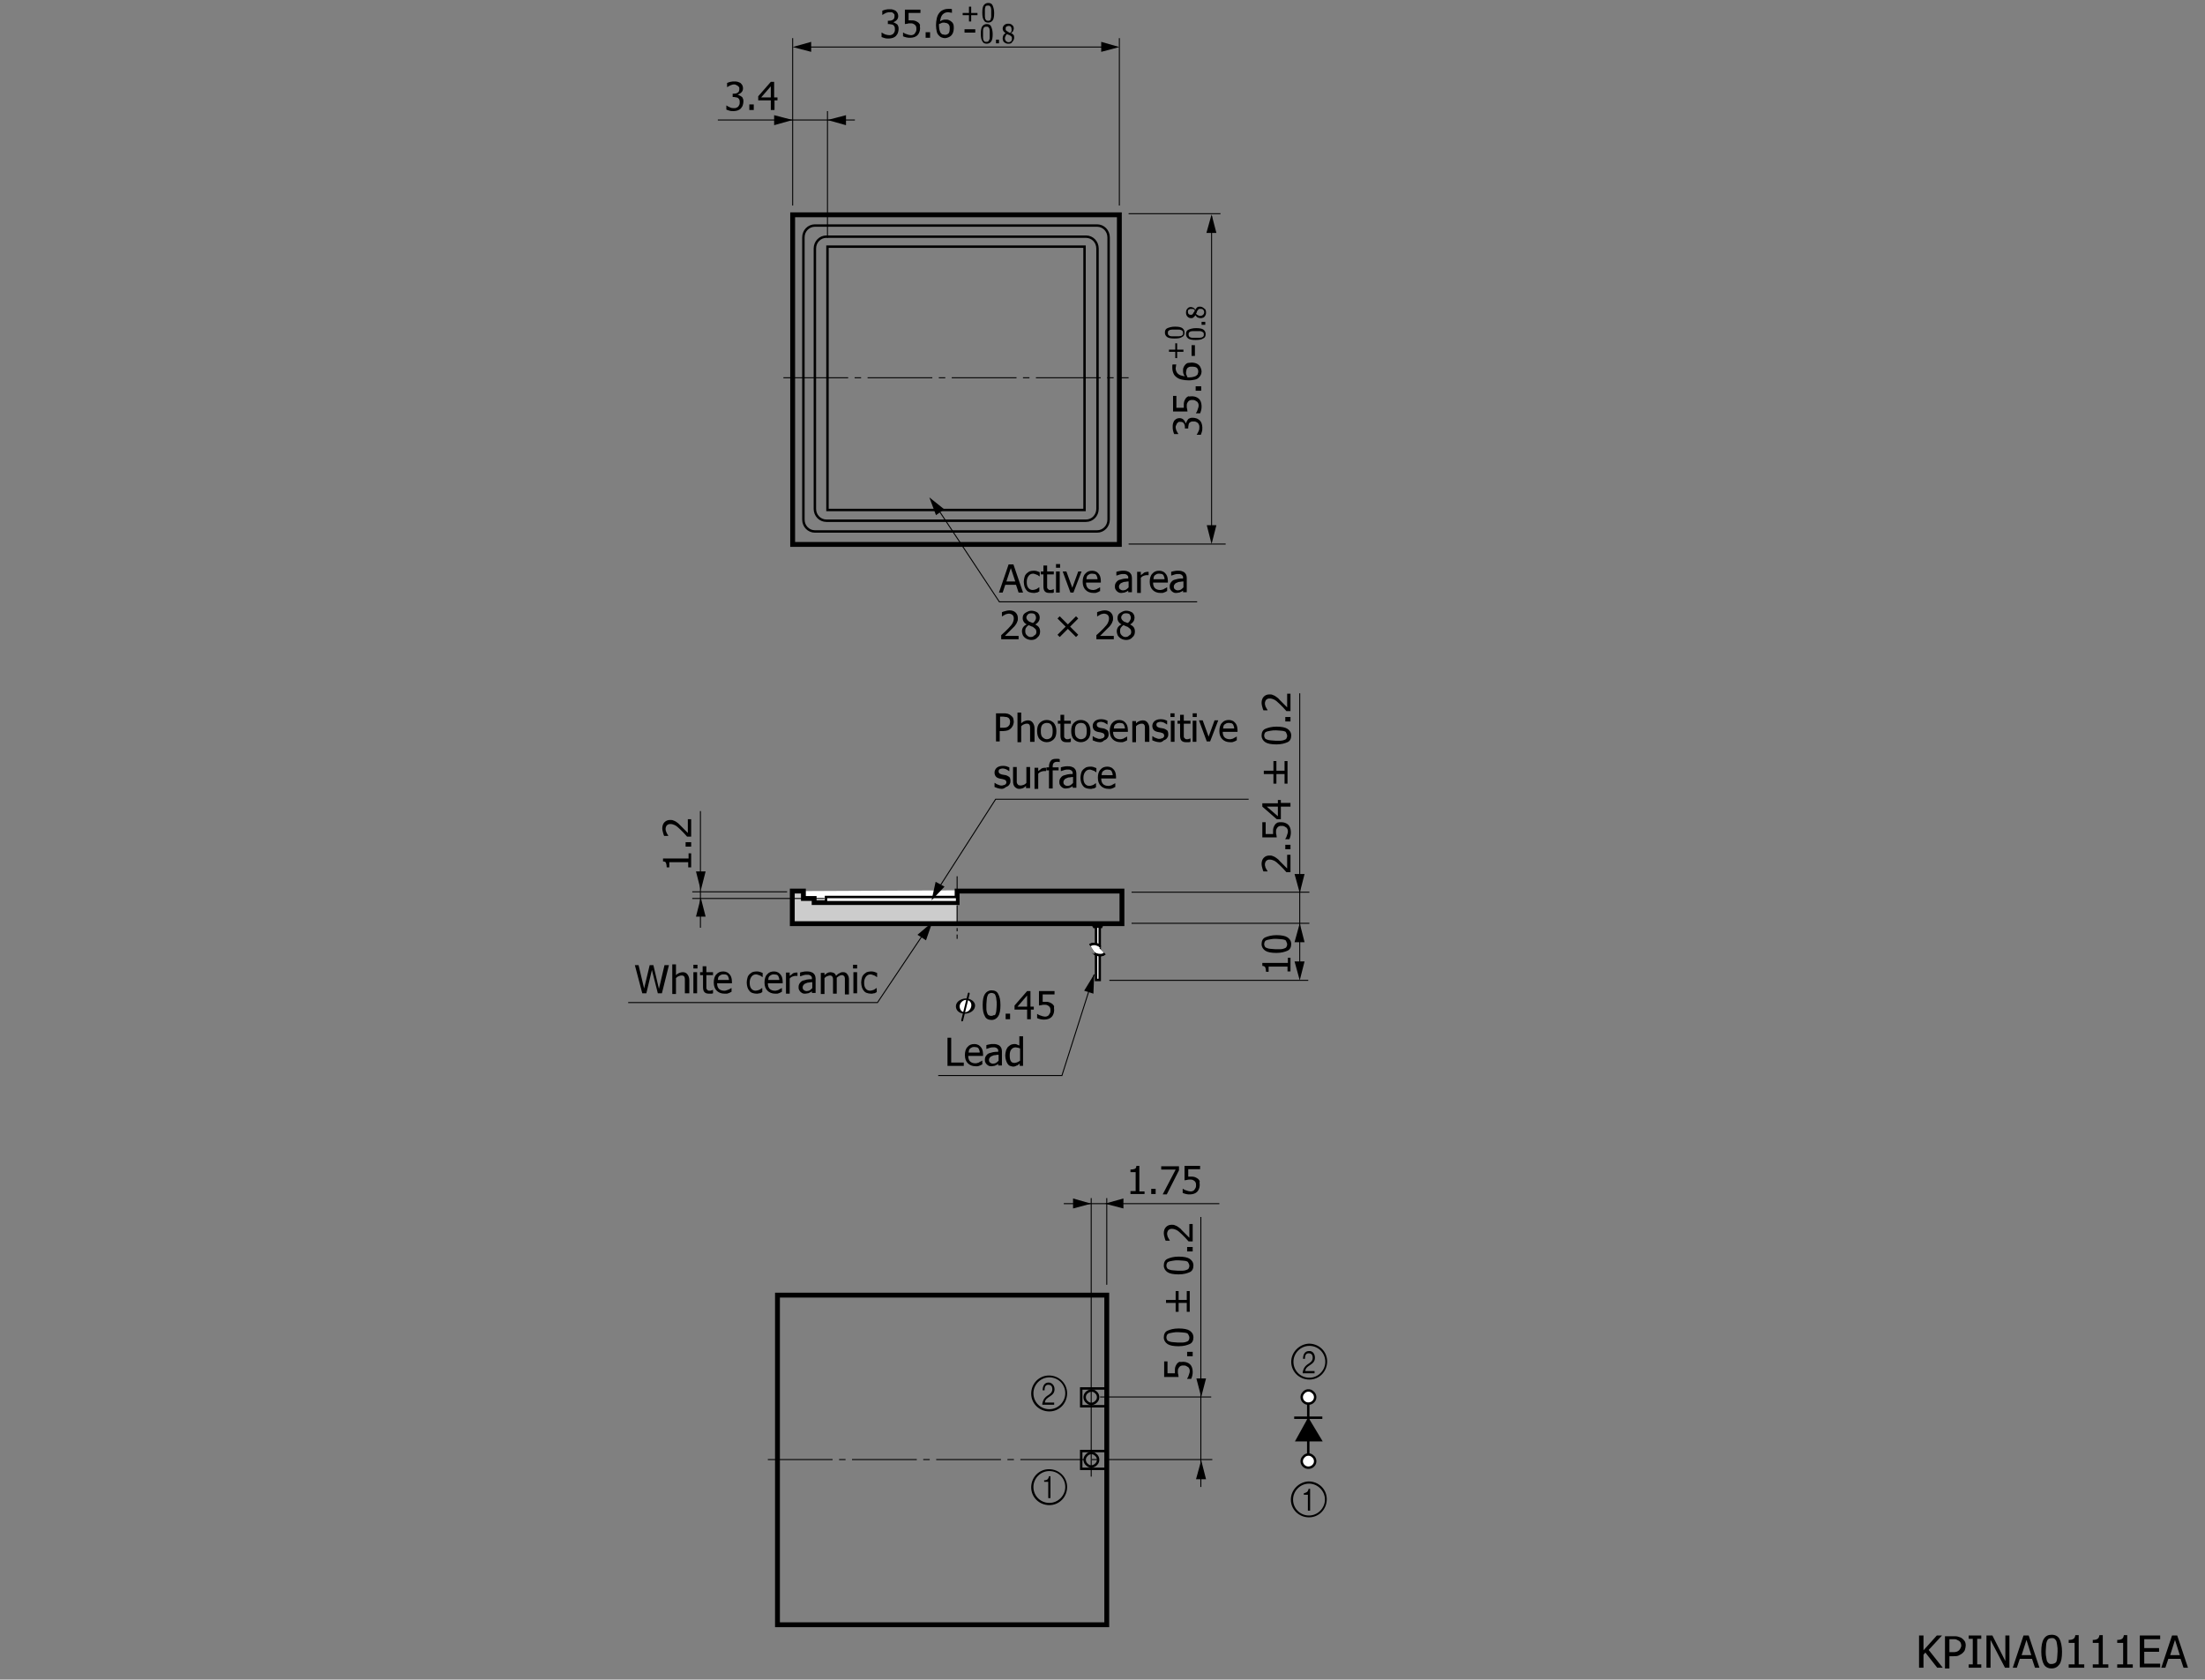 <?xml version="1.0" encoding="utf-8"?>
<!-- Generator: Adobe Illustrator 23.1.0, SVG Export Plug-In . SVG Version: 6.00 Build 0)  -->
<!DOCTYPE svg PUBLIC "-//W3C//DTD SVG 1.1//EN" "http://www.w3.org/Graphics/SVG/1.1/DTD/svg11.dtd">
<svg version="1.1" id="レイヤー_1" xmlns:x="http://ns.adobe.com/Extensibility/1.0/" xmlns:i="http://ns.adobe.com/AdobeIllustrator/10.0/" xmlns:graph="http://ns.adobe.com/Graphs/1.0/"
	 xmlns="http://www.w3.org/2000/svg" xmlns:xlink="http://www.w3.org/1999/xlink" x="0px" y="0px" viewBox="0 0 595.3 453.5"
	 style="enable-background:new 0 0 595.3 453.5;" xml:space="preserve">
<rect x="0" y="0" width="595.3" height="453.5" fill="#808080" stroke="none"/>
<style type="text/css">
	.st0{fill:none;stroke:#000000;stroke-width:0.262;}
	.st1{fill:none;}
	.st2{fill:none;stroke:#000000;stroke-width:1.311;}
	.st3{fill:none;stroke:#000000;stroke-width:0.656;}
	.st4{fill:none;stroke:#000000;stroke-width:0.262;stroke-dasharray:17.482,1.748,1.748,1.748;}
	.st5{fill:#FFFFFF;stroke:#000000;stroke-width:0.656;}
	.st6{fill:#FFFFFF;}
	.st7{fill:#CCCCCC;}
	.st8{fill:none;stroke:#000000;stroke-width:3.059;}
	.st9{fill:none;stroke:#FFFFFF;stroke-width:1.748;}
	.st10{fill:none;stroke:#000000;stroke-width:0.262;stroke-dasharray:5.245,0.874,0.874,0.874;}
</style>
<g>
	<path d="M524.5,450.3H523l-3.2-4.1l-0.5,0.6v3.5h-1.2v-8.7h1.2v4l3.6-4h1.4l-3.6,3.9L524.5,450.3z"/>
	<path d="M530.7,444.3c0,0.4-0.1,0.7-0.2,1.1s-0.3,0.6-0.6,0.9c-0.3,0.3-0.7,0.5-1.1,0.7s-0.9,0.2-1.5,0.2h-1v3.3h-1.2v-8.7h2.2
		c0.5,0,1,0,1.3,0.1s0.7,0.2,1,0.4c0.3,0.2,0.6,0.5,0.8,0.8S530.7,443.8,530.7,444.3z M529.5,444.3c0-0.3-0.1-0.6-0.2-0.8
		s-0.3-0.4-0.5-0.5c-0.2-0.1-0.4-0.2-0.6-0.3s-0.5-0.1-0.9-0.1h-1v3.5h0.8c0.5,0,0.8,0,1.1-0.1s0.5-0.2,0.7-0.4
		c0.2-0.2,0.3-0.4,0.4-0.6S529.5,444.6,529.5,444.3z"/>
	<path d="M534.9,450.3h-3.4v-0.9h1.1v-6.9h-1.1v-0.9h3.4v0.9h-1.1v6.9h1.1V450.3z"/>
	<path d="M542.6,450.3h-1.3l-3.9-7.5v7.5h-1.1v-8.7h1.6l3.5,6.9v-6.9h1.1V450.3z"/>
	<path d="M543.4,450.3l2.9-8.7h1.4l2.9,8.7h-1.2l-0.8-2.4h-3.3l-0.8,2.4H543.4z M548.4,446.9l-1.3-4.1l-1.3,4.1H548.4z"/>
	<path d="M556.7,446c0,1.6-0.2,2.7-0.7,3.4s-1.2,1.1-2.1,1.1c-1,0-1.7-0.4-2.1-1.1s-0.7-1.9-0.7-3.4c0-1.6,0.2-2.7,0.7-3.5
		s1.2-1.1,2.1-1.1c1,0,1.7,0.4,2.1,1.1S556.7,444.5,556.7,446z M555.2,448.6c0.1-0.3,0.2-0.7,0.2-1.1s0.1-1,0.1-1.6
		c0-0.6,0-1.1-0.1-1.6s-0.1-0.8-0.2-1.1c-0.1-0.3-0.3-0.5-0.5-0.7s-0.5-0.2-0.8-0.2c-0.3,0-0.6,0.1-0.8,0.2s-0.4,0.4-0.5,0.7
		c-0.1,0.3-0.2,0.7-0.2,1.1s-0.1,1-0.1,1.5c0,0.6,0,1.1,0.1,1.5s0.1,0.8,0.2,1.1c0.1,0.3,0.3,0.5,0.5,0.7s0.5,0.2,0.8,0.2
		c0.3,0,0.6-0.1,0.8-0.2S555.1,448.9,555.2,448.6z"/>
	<path d="M562.8,450.3h-4.3v-0.9h1.6v-5.8h-1.6v-0.8c0.6,0,1-0.1,1.3-0.3s0.4-0.5,0.5-1h0.9v7.9h1.5V450.3z"/>
	<path d="M569.3,450.3h-4.3v-0.9h1.6v-5.8h-1.6v-0.8c0.6,0,1-0.1,1.3-0.3s0.4-0.5,0.5-1h0.9v7.9h1.5V450.3z"/>
	<path d="M575.9,450.3h-4.3v-0.9h1.6v-5.8h-1.6v-0.8c0.6,0,1-0.1,1.3-0.3s0.4-0.5,0.5-1h0.9v7.9h1.5V450.3z"/>
	<path d="M577.7,450.3v-8.7h5.5v1h-4.3v2.4h4v1h-4v3.2h4.3v1H577.7z"/>
	<path d="M583.5,450.3l2.9-8.7h1.4l2.9,8.7h-1.2l-0.8-2.4h-3.3l-0.8,2.4H583.5z M588.5,446.9l-1.3-4.1l-1.3,4.1H588.5z"/>
</g>
<g>
	<line class="st0" x1="214" y1="10.3" x2="214" y2="55.5"/>
	<line class="st0" x1="302.2" y1="10.3" x2="302.2" y2="55.5"/>
	<line class="st0" x1="223.4" y1="30" x2="223.4" y2="64.2"/>
	<line class="st0" x1="304.7" y1="57.7" x2="329.5" y2="57.7"/>
	<line class="st0" x1="304.7" y1="146.9" x2="330.9" y2="146.9"/>
	<line class="st0" x1="214.9" y1="12.7" x2="300.5" y2="12.7"/>
	<line class="st0" x1="193.8" y1="32.4" x2="230.8" y2="32.4"/>
	<line class="st0" x1="327.1" y1="58.4" x2="327.1" y2="144.3"/>
	<g>
		<polygon points="214,12.7 219,14 219,11.3 		"/>
	</g>
	<line class="st1" x1="214.5" y1="12.7" x2="217.5" y2="12.7"/>
	<g>
		<polygon points="223.4,32.4 228.4,33.8 228.4,31.1 		"/>
	</g>
	<line class="st1" x1="223.9" y1="32.4" x2="226.9" y2="32.4"/>
	<g>
		<polygon points="302.2,12.7 297.3,11.3 297.3,14 		"/>
	</g>
	<line class="st1" x1="301.8" y1="12.7" x2="298.7" y2="12.7"/>
	<g>
		<polygon points="214,32.4 209,31.1 209,33.8 		"/>
	</g>
	<line class="st1" x1="213.5" y1="32.4" x2="210.5" y2="32.4"/>
	<g>
		<polygon points="327.1,57.9 325.7,62.9 328.4,62.9 		"/>
	</g>
	<line class="st1" x1="327.1" y1="58.3" x2="327.1" y2="61.5"/>
	<g>
		<polygon points="327.1,146.9 328.4,141.8 325.8,141.8 		"/>
	</g>
	<line class="st1" x1="327.1" y1="146.4" x2="327.1" y2="143.3"/>
	<line class="st0" x1="297" y1="377.2" x2="327" y2="377.2"/>
	<line class="st0" x1="300.5" y1="394.1" x2="327.3" y2="394.1"/>
	<line class="st0" x1="324.2" y1="328.6" x2="324.2" y2="401.5"/>
	<g>
		<polygon points="324.3,394.3 322.9,399.4 325.6,399.4 		"/>
	</g>
	<line class="st1" x1="324.3" y1="394.2" x2="324.3" y2="397.3"/>
	<g>
		<polygon points="324.3,377.2 325.6,372.2 323,372.2 		"/>
	</g>
	<line class="st1" x1="324.3" y1="376.7" x2="324.3" y2="373.6"/>
	<line class="st0" x1="294.6" y1="323.5" x2="294.6" y2="398.7"/>
	<line class="st0" x1="287.2" y1="325" x2="329.2" y2="325"/>
	<line class="st0" x1="298.8" y1="323.5" x2="298.8" y2="346.9"/>
	<g>
		<polygon points="298.3,325 303.3,326.3 303.3,323.6 		"/>
	</g>
	<line class="st1" x1="299.4" y1="325" x2="302.5" y2="325"/>
	<g>
		<polygon points="294.6,325 289.7,323.6 289.7,326.3 		"/>
	</g>
	<line class="st1" x1="294.2" y1="325" x2="291.1" y2="325"/>
	<path class="st2" d="M301,130.7"/>
	<path class="st3" d="M301.4,144.3"/>
	<g>
		<rect x="214" y="58" class="st2" width="88.2" height="89"/>
	</g>
	<rect x="223.4" y="66.6" class="st3" width="69.4" height="71.1"/>
	<path class="st3" d="M296.2,143.5c1.7,0,3.1-1.4,3.1-3.2V64.1c0-1.8-1.4-3.2-3.1-3.2H220c-1.7,0-3.1,1.4-3.1,3.2v76.2
		c0,1.8,1.4,3.2,3.1,3.2H296.2z"/>
	<path class="st3" d="M293.2,140.6c1.7,0,3.1-1.4,3.1-3.2V67.1c0-1.8-1.4-3.2-3.1-3.2h-70.1c-1.7,0-3.1,1.4-3.1,3.2v70.3
		c0,1.8,1.4,3.2,3.1,3.2H293.2z"/>
	<line class="st4" x1="211.5" y1="102" x2="304.7" y2="102"/>
	<polyline class="st0" points="252,135.6 269.8,162.5 323.2,162.5 	"/>
	<g>
		<polygon points="250.9,134.3 252.7,139.1 254.9,137.5 		"/>
	</g>
	<line class="st1" x1="251.7" y1="135.3" x2="253.5" y2="137.8"/>
	<g>
		<rect x="209.9" y="349.7" class="st2" width="88.9" height="89"/>
	</g>
	<g>
		<rect x="291.9" y="374.9" class="st3" width="6.9" height="4.8"/>
		<path class="st3" d="M294.6,377.3"/>
	</g>
	<line class="st3" x1="298.8" y1="379.4" x2="298.5" y2="379.7"/>
	<g>
		<rect x="291.9" y="391.8" class="st3" width="6.9" height="4.8"/>
		<path class="st3" d="M294.6,394.2"/>
	</g>
	<line class="st3" x1="298.8" y1="396.3" x2="298.5" y2="396.6"/>
	<line class="st4" x1="207.3" y1="394.1" x2="300.5" y2="394.1"/>
	<path d="M353.3,402h0.4v5.9h-0.6v-4.3h-1.1v-0.4C352.7,403,353.1,402.9,353.3,402z M353.3,400c2.7,0,4.9,2.1,4.9,4.8
		c0,2.7-2.1,4.9-4.8,4.9c-2.7,0-4.9-2.1-4.9-4.8C348.5,402.3,350.7,400.1,353.3,400z M353.4,409.2c2.4,0,4.3-2,4.3-4.3
		c0-2.4-2-4.3-4.3-4.3c-2.4,0-4.3,2-4.3,4.3C349.1,407.3,351,409.2,353.4,409.2z"/>
	<path d="M355,366.6c0,2.1-2.5,1.9-2.6,3.6h2.5v0.6h-3.2l0-0.3c0.1-0.5,0.3-1.4,1.3-2.1c0.6-0.4,1.4-0.8,1.4-1.8
		c0-1-0.6-1.2-1.1-1.2c-0.9,0-1,0.9-1,1.5h-0.5v-0.3c0.1-1.2,0.7-1.8,1.6-1.8C354.3,364.7,355,365.5,355,366.6z M353.4,362.8
		c2.7,0,4.9,2.1,4.9,4.8c0,2.7-2.1,4.9-4.8,4.9c-2.7,0-4.9-2.1-4.9-4.8C348.6,365.1,350.8,362.9,353.4,362.8z M353.5,372
		c2.4,0,4.3-2,4.3-4.3c0-2.4-1.9-4.3-4.3-4.3c-2.4,0-4.3,2-4.3,4.3C349.2,370.1,351.1,372,353.5,372z"/>
	<path d="M283.2,398.6h0.4v5.9H283v-4.4h-1.1v-0.4C282.6,399.7,283,399.5,283.2,398.6z M283.2,396.7c2.7,0,4.9,2.1,4.9,4.8
		c0,2.7-2.1,4.9-4.8,4.9c-2.7,0-4.9-2.1-4.9-4.8C278.4,398.9,280.5,396.7,283.2,396.7z M283.3,405.8c2.4,0,4.3-2,4.3-4.3
		c0-2.4-1.9-4.3-4.3-4.3c-2.4,0-4.3,2-4.3,4.3C279,403.9,280.9,405.8,283.3,405.8z"/>
	<path d="M284.7,375.1c0,2.1-2.5,1.9-2.6,3.6h2.5v0.6h-3.2l0-0.3c0.1-0.5,0.3-1.4,1.3-2.1c0.6-0.4,1.4-0.8,1.4-1.8
		c0-1-0.6-1.2-1.1-1.2c-0.9,0-1,0.9-1,1.5h-0.5v-0.3c0.1-1.2,0.7-1.8,1.6-1.8C284,373.3,284.7,374.1,284.7,375.1z M283.2,371.4
		c2.7,0,4.9,2.1,4.9,4.8c0,2.7-2.1,4.9-4.8,4.9c-2.7,0-4.9-2.1-4.9-4.8C278.4,373.6,280.5,371.4,283.2,371.4z M283.3,380.5
		c2.4,0,4.3-2,4.3-4.3c0-2.4-1.9-4.3-4.3-4.3c-2.4,0-4.3,2-4.3,4.3C279,378.6,280.9,380.5,283.3,380.5z"/>
	<line class="st3" x1="353.2" y1="396.2" x2="353.2" y2="375.5"/>
	<polygon points="349.6,389.2 357.1,389.2 353.2,382.7 	"/>
	<line class="st3" x1="349.4" y1="382.8" x2="357" y2="382.8"/>
	<path class="st5" d="M352.1,395.9c-0.8-0.6-0.9-1.8-0.2-2.5c0.6-0.8,1.8-0.9,2.5-0.2c0.8,0.6,0.9,1.8,0.2,2.5
		C354,396.4,352.8,396.5,352.1,395.9z"/>
	<path class="st5" d="M353.2,396.1"/>
	<path class="st5" d="M352.1,378.6c-0.8-0.6-0.9-1.8-0.2-2.5c0.6-0.8,1.8-0.9,2.5-0.2c0.8,0.6,0.9,1.8,0.2,2.5
		C354,379.1,352.8,379.2,352.1,378.6z"/>
	<path class="st3" d="M293.5,395.5c-0.8-0.6-0.9-1.8-0.2-2.5c0.6-0.8,1.8-0.9,2.5-0.2c0.8,0.6,0.9,1.8,0.2,2.5
		C295.3,396.1,294.2,396.2,293.5,395.5z"/>
	<path class="st3" d="M293.5,378.6c-0.8-0.6-0.9-1.8-0.2-2.5s1.8-0.9,2.5-0.2c0.8,0.6,0.9,1.8,0.2,2.5
		C295.3,379.2,294.2,379.3,293.5,378.6z"/>
	<g>
		<path d="M317.8,92.7v1.7h1.7V95h-1.7v1.7h-0.5V95h-1.7v-0.6h1.7v-1.7H317.8z"/>
		<path d="M317.2,88.2c0.9,0,1.6,0.1,2,0.4s0.6,0.7,0.6,1.2c0,0.6-0.2,1-0.7,1.2c-0.4,0.3-1.1,0.4-2,0.4c-0.9,0-1.6-0.1-2-0.4
			s-0.6-0.7-0.6-1.2c0-0.6,0.2-1,0.7-1.2S316.3,88.2,317.2,88.2z M318.8,89.1c-0.2-0.1-0.4-0.1-0.6-0.1c-0.3,0-0.6,0-0.9,0
			c-0.3,0-0.7,0-0.9,0c-0.3,0-0.5,0.1-0.6,0.1c-0.2,0.1-0.3,0.2-0.4,0.3c-0.1,0.1-0.1,0.3-0.1,0.5c0,0.2,0,0.3,0.1,0.5
			c0.1,0.1,0.2,0.2,0.4,0.3c0.2,0.1,0.4,0.1,0.7,0.1c0.3,0,0.6,0,0.9,0c0.4,0,0.7,0,0.9,0c0.2,0,0.5-0.1,0.6-0.1
			c0.2-0.1,0.3-0.2,0.4-0.3c0.1-0.1,0.1-0.3,0.1-0.5c0-0.2,0-0.3-0.1-0.5C319.1,89.2,318.9,89.1,318.8,89.1z"/>
		<path d="M322.6,93.2v2.9h-0.9v-2.9H322.6z"/>
		<path d="M322.9,88.6c0.9,0,1.6,0.1,2,0.4s0.6,0.7,0.6,1.2c0,0.6-0.2,1-0.7,1.2c-0.4,0.3-1.1,0.4-2,0.4c-0.9,0-1.6-0.1-2-0.4
			s-0.6-0.7-0.6-1.2c0-0.6,0.2-1,0.7-1.2S322,88.6,322.9,88.6z M324.4,89.5c-0.2-0.1-0.4-0.1-0.6-0.1c-0.3,0-0.6,0-0.9,0
			c-0.3,0-0.7,0-0.9,0c-0.3,0-0.5,0.1-0.6,0.1c-0.2,0.1-0.3,0.2-0.4,0.3c-0.1,0.1-0.1,0.3-0.1,0.5c0,0.2,0,0.3,0.1,0.5
			c0.1,0.1,0.2,0.2,0.4,0.3c0.2,0.1,0.4,0.1,0.7,0.1c0.3,0,0.6,0,0.9,0c0.4,0,0.7,0,0.9,0c0.2,0,0.5-0.1,0.6-0.1
			c0.2-0.1,0.3-0.2,0.4-0.3c0.1-0.1,0.1-0.3,0.1-0.5c0-0.2,0-0.3-0.1-0.5C324.8,89.7,324.6,89.6,324.4,89.5z"/>
		<path d="M325.4,86.9v0.8h-1v-0.8H325.4z"/>
		<path d="M325.6,84.3c0,0.3,0,0.5-0.1,0.7c-0.1,0.2-0.2,0.4-0.3,0.5c-0.1,0.1-0.3,0.3-0.5,0.3c-0.2,0.1-0.4,0.1-0.6,0.1
			c-0.3,0-0.5-0.1-0.8-0.2c-0.2-0.1-0.4-0.4-0.6-0.6h0c-0.1,0.3-0.3,0.4-0.5,0.6s-0.4,0.2-0.6,0.2c-0.4,0-0.7-0.1-1-0.4
			s-0.4-0.7-0.4-1.1c0-0.5,0.1-0.8,0.4-1.1c0.2-0.3,0.6-0.4,0.9-0.4c0.2,0,0.5,0.1,0.7,0.2c0.2,0.1,0.4,0.3,0.5,0.6h0
			c0.1-0.3,0.3-0.5,0.5-0.7c0.2-0.2,0.5-0.2,0.8-0.2c0.4,0,0.8,0.2,1.1,0.5C325.4,83.4,325.6,83.8,325.6,84.3z M321.5,83.4
			c-0.2,0-0.4,0.1-0.6,0.2c-0.2,0.2-0.2,0.4-0.2,0.6c0,0.2,0.1,0.5,0.2,0.6s0.3,0.2,0.6,0.2c0.2,0,0.3,0,0.4-0.1
			c0.1-0.1,0.2-0.2,0.3-0.4c0-0.1,0.1-0.2,0.2-0.3s0.1-0.3,0.2-0.4c-0.2-0.2-0.3-0.3-0.5-0.4C321.9,83.5,321.7,83.4,321.5,83.4z
			 M324.1,83.4c-0.2,0-0.4,0-0.5,0.1s-0.2,0.2-0.4,0.5c0,0.1-0.1,0.2-0.1,0.3c0,0.1-0.1,0.3-0.2,0.4c0.1,0.2,0.3,0.3,0.5,0.4
			c0.2,0.1,0.4,0.2,0.6,0.2c0.3,0,0.6-0.1,0.8-0.3s0.3-0.4,0.3-0.7c0-0.3-0.1-0.5-0.3-0.7C324.6,83.4,324.4,83.4,324.1,83.4z"/>
	</g>
	<g>
		<path d="M263.9,4.1h-1.7v1.7h-0.6V4.1h-1.7V3.5h1.7V1.8h0.6v1.7h1.7V4.1z"/>
		<path d="M268.4,3.5c0,0.9-0.1,1.6-0.4,2c-0.3,0.4-0.7,0.6-1.2,0.6c-0.6,0-1-0.2-1.2-0.7c-0.3-0.4-0.4-1.1-0.4-2
			c0-0.9,0.1-1.6,0.4-2c0.3-0.4,0.7-0.6,1.2-0.6c0.6,0,1,0.2,1.2,0.7S268.4,2.6,268.4,3.5z M267.5,5c0.1-0.2,0.1-0.4,0.1-0.6
			c0-0.3,0-0.6,0-0.9c0-0.3,0-0.7,0-0.9c0-0.3-0.1-0.5-0.1-0.6c-0.1-0.2-0.2-0.3-0.3-0.4c-0.1-0.1-0.3-0.1-0.5-0.1
			c-0.2,0-0.3,0-0.5,0.1S266.1,1.8,266,2c-0.1,0.2-0.1,0.4-0.1,0.7c0,0.3,0,0.6,0,0.9c0,0.4,0,0.7,0,0.9c0,0.2,0.1,0.5,0.1,0.6
			c0.1,0.2,0.2,0.3,0.3,0.4c0.1,0.1,0.3,0.1,0.5,0.1c0.2,0,0.3,0,0.5-0.1C267.4,5.4,267.5,5.2,267.5,5z"/>
		<path d="M263.3,8.8h-2.9V7.9h2.9V8.8z"/>
		<path d="M268,9.2c0,0.9-0.1,1.6-0.4,2c-0.3,0.4-0.7,0.6-1.2,0.6c-0.6,0-1-0.2-1.2-0.7c-0.3-0.4-0.4-1.1-0.4-2c0-0.9,0.1-1.6,0.4-2
			c0.3-0.4,0.7-0.6,1.2-0.6c0.6,0,1,0.2,1.2,0.7S268,8.3,268,9.2z M267.1,10.7c0.1-0.2,0.1-0.4,0.1-0.6c0-0.3,0-0.6,0-0.9
			c0-0.3,0-0.7,0-0.9c0-0.3-0.1-0.5-0.1-0.6c-0.1-0.2-0.2-0.3-0.3-0.4c-0.1-0.1-0.3-0.1-0.5-0.1c-0.2,0-0.3,0-0.5,0.1
			s-0.2,0.2-0.3,0.4c-0.1,0.2-0.1,0.4-0.1,0.7c0,0.3,0,0.6,0,0.9c0,0.4,0,0.7,0,0.9c0,0.2,0.1,0.5,0.1,0.6c0.1,0.2,0.2,0.3,0.3,0.4
			c0.1,0.1,0.3,0.1,0.5,0.1c0.2,0,0.3,0,0.5-0.1C266.9,11,267,10.9,267.1,10.7z"/>
		<path d="M269.7,11.7h-0.8v-1h0.8V11.7z"/>
		<path d="M272.3,11.8c-0.3,0-0.5,0-0.7-0.1s-0.4-0.2-0.5-0.3c-0.1-0.1-0.3-0.3-0.3-0.5c-0.1-0.2-0.1-0.4-0.1-0.6
			c0-0.3,0.1-0.5,0.2-0.8c0.1-0.2,0.4-0.4,0.6-0.6v0c-0.3-0.1-0.4-0.3-0.6-0.5c-0.1-0.2-0.2-0.4-0.2-0.6c0-0.4,0.1-0.7,0.4-1
			c0.3-0.3,0.7-0.4,1.1-0.4c0.5,0,0.8,0.1,1.1,0.4c0.3,0.2,0.4,0.6,0.4,0.9c0,0.2-0.1,0.5-0.2,0.7c-0.1,0.2-0.3,0.4-0.6,0.5v0
			c0.3,0.1,0.5,0.3,0.7,0.5c0.2,0.2,0.2,0.5,0.2,0.8c0,0.4-0.2,0.8-0.5,1.1C273.1,11.7,272.8,11.8,272.3,11.8z M273.2,10.4
			c0-0.2,0-0.4-0.1-0.5c-0.1-0.1-0.2-0.2-0.5-0.4c-0.1,0-0.2-0.1-0.3-0.1c-0.1,0-0.3-0.1-0.4-0.2c-0.2,0.1-0.3,0.3-0.4,0.5
			c-0.1,0.2-0.2,0.4-0.2,0.6c0,0.3,0.1,0.6,0.3,0.8c0.2,0.2,0.4,0.3,0.7,0.3c0.3,0,0.5-0.1,0.7-0.3S273.2,10.7,273.2,10.4z
			 M273.1,7.8c0-0.2-0.1-0.4-0.2-0.6c-0.2-0.2-0.4-0.2-0.6-0.2c-0.2,0-0.5,0.1-0.6,0.2c-0.2,0.1-0.2,0.3-0.2,0.6
			c0,0.2,0,0.3,0.1,0.4c0.1,0.1,0.2,0.2,0.4,0.3c0.1,0,0.2,0.1,0.3,0.2c0.1,0.1,0.3,0.1,0.4,0.2c0.2-0.2,0.3-0.3,0.4-0.5
			C273.1,8.2,273.1,8,273.1,7.8z"/>
	</g>
	<g>
		<path d="M198.2,22.8c-0.2,0-0.4,0-0.6,0.1s-0.4,0.1-0.5,0.2c-0.2,0.1-0.3,0.1-0.4,0.2c-0.1,0.1-0.2,0.1-0.3,0.2h-0.1v-1.1
			c0.2-0.1,0.5-0.2,0.9-0.3c0.4-0.1,0.7-0.1,1.1-0.1c0.3,0,0.6,0,0.9,0.1s0.5,0.2,0.7,0.3c0.2,0.2,0.4,0.4,0.5,0.6
			c0.1,0.2,0.2,0.5,0.2,0.8c0,0.4-0.1,0.8-0.4,1.1c-0.3,0.3-0.6,0.5-1,0.6v0.1c0.2,0,0.3,0.1,0.5,0.2s0.4,0.2,0.5,0.3
			c0.2,0.1,0.3,0.3,0.4,0.6c0.1,0.2,0.1,0.5,0.1,0.8c0,0.3-0.1,0.7-0.2,1s-0.3,0.5-0.5,0.8c-0.2,0.2-0.5,0.4-0.8,0.5
			c-0.3,0.1-0.7,0.2-1.1,0.2c-0.4,0-0.8,0-1.1-0.1s-0.7-0.2-0.9-0.3v-1.1h0.1c0.2,0.2,0.5,0.3,0.9,0.5s0.7,0.2,1.1,0.2
			c0.2,0,0.4,0,0.6-0.1c0.2-0.1,0.4-0.2,0.5-0.3c0.1-0.2,0.2-0.3,0.3-0.5c0.1-0.2,0.1-0.4,0.1-0.7s0-0.5-0.1-0.7s-0.2-0.3-0.3-0.4
			s-0.3-0.2-0.5-0.2c-0.2,0-0.4-0.1-0.6-0.1h-0.4v-0.9h0.3c0.5,0,0.8-0.1,1.1-0.3c0.3-0.2,0.4-0.5,0.4-1c0-0.2,0-0.4-0.1-0.5
			c-0.1-0.1-0.2-0.2-0.3-0.3c-0.1-0.1-0.3-0.2-0.4-0.2C198.6,22.8,198.4,22.8,198.2,22.8z"/>
		<path d="M203.5,29.7h-1.2v-1.5h1.2V29.7z"/>
		<path d="M210,27.1h-0.9v2.6h-1v-2.6h-3.4V26l3.4-3.9h0.9v4.2h0.9V27.1z M208.1,26.3v-3l-2.6,3H208.1z"/>
	</g>
	<g>
		<path d="M240.1,3.3c-0.2,0-0.4,0-0.6,0.1c-0.2,0-0.4,0.1-0.5,0.2c-0.2,0.1-0.3,0.1-0.4,0.2s-0.2,0.1-0.3,0.2h-0.1V2.9
			c0.2-0.1,0.5-0.2,0.9-0.3c0.4-0.1,0.7-0.1,1.1-0.1s0.6,0,0.9,0.1s0.5,0.2,0.7,0.3c0.2,0.2,0.4,0.4,0.5,0.6
			c0.1,0.2,0.2,0.5,0.2,0.8c0,0.4-0.1,0.8-0.4,1.1s-0.6,0.5-1,0.6V6c0.2,0,0.3,0.1,0.5,0.2s0.4,0.2,0.5,0.3c0.2,0.1,0.3,0.3,0.4,0.6
			c0.1,0.2,0.1,0.5,0.1,0.8c0,0.3-0.1,0.7-0.2,1s-0.3,0.5-0.5,0.8c-0.2,0.2-0.5,0.4-0.8,0.5c-0.3,0.1-0.7,0.2-1.1,0.2
			c-0.4,0-0.8,0-1.1-0.1s-0.7-0.2-0.9-0.3V8.8h0.1c0.2,0.2,0.5,0.3,0.9,0.5c0.4,0.1,0.7,0.2,1.1,0.2c0.2,0,0.4,0,0.6-0.1
			s0.4-0.2,0.5-0.3c0.1-0.2,0.2-0.3,0.3-0.5c0.1-0.2,0.1-0.4,0.1-0.7s0-0.5-0.1-0.7s-0.2-0.3-0.3-0.4c-0.1-0.1-0.3-0.2-0.5-0.2
			c-0.2,0-0.4-0.1-0.6-0.1h-0.4V5.6h0.3c0.5,0,0.8-0.1,1.1-0.3c0.3-0.2,0.4-0.5,0.4-1c0-0.2,0-0.4-0.1-0.5c-0.1-0.1-0.2-0.2-0.3-0.3
			c-0.1-0.1-0.3-0.2-0.4-0.2S240.3,3.3,240.1,3.3z"/>
		<path d="M248.4,7.7c0,0.4-0.1,0.7-0.2,1c-0.1,0.3-0.3,0.6-0.5,0.8c-0.2,0.2-0.5,0.4-0.8,0.5s-0.7,0.2-1.1,0.2
			c-0.4,0-0.7,0-1.1-0.1c-0.4-0.1-0.7-0.2-0.9-0.3V8.8h0.1c0.1,0.1,0.2,0.1,0.3,0.2c0.1,0.1,0.3,0.1,0.5,0.2
			c0.2,0.1,0.4,0.1,0.6,0.2c0.2,0,0.4,0.1,0.6,0.1c0.2,0,0.4,0,0.6-0.1c0.2-0.1,0.4-0.2,0.5-0.4c0.1-0.2,0.2-0.3,0.3-0.5
			c0.1-0.2,0.1-0.4,0.1-0.7c0-0.3,0-0.5-0.1-0.7c-0.1-0.2-0.2-0.3-0.3-0.4c-0.1-0.1-0.3-0.2-0.5-0.3c-0.2-0.1-0.5-0.1-0.7-0.1
			c-0.3,0-0.6,0-0.8,0.1c-0.3,0-0.5,0.1-0.7,0.1V2.6h4.2v0.9h-3.2v2c0.1,0,0.2,0,0.4,0c0.1,0,0.2,0,0.3,0c0.4,0,0.7,0,1,0.1
			c0.3,0.1,0.5,0.2,0.8,0.4c0.3,0.2,0.4,0.4,0.6,0.7C248.3,6.9,248.4,7.3,248.4,7.7z"/>
		<path d="M251.1,10.2h-1.2V8.7h1.2V10.2z"/>
		<path d="M257.5,7.7c0,0.4-0.1,0.8-0.2,1.1c-0.1,0.3-0.3,0.6-0.5,0.8c-0.2,0.2-0.5,0.4-0.8,0.5s-0.6,0.2-0.9,0.2
			c-0.3,0-0.7-0.1-0.9-0.2c-0.3-0.1-0.5-0.3-0.7-0.5c-0.3-0.3-0.5-0.6-0.6-1.1c-0.1-0.5-0.2-1-0.2-1.7c0-0.7,0.1-1.3,0.2-1.8
			c0.1-0.5,0.3-1,0.6-1.4c0.3-0.4,0.6-0.7,1.1-0.9c0.4-0.2,0.9-0.3,1.5-0.3c0.2,0,0.3,0,0.5,0c0.1,0,0.3,0,0.4,0.1v1h0
			c-0.1-0.1-0.2-0.1-0.4-0.1c-0.2,0-0.4-0.1-0.6-0.1c-0.6,0-1.1,0.2-1.5,0.6c-0.4,0.4-0.6,1.1-0.7,1.9c0.2-0.2,0.5-0.3,0.7-0.4
			c0.3-0.1,0.5-0.1,0.8-0.1c0.3,0,0.6,0,0.8,0.1c0.2,0.1,0.5,0.2,0.7,0.4c0.3,0.2,0.5,0.5,0.6,0.8S257.5,7.3,257.5,7.7z M256.4,7.7
			c0-0.3,0-0.6-0.1-0.8c-0.1-0.2-0.2-0.4-0.4-0.5c-0.1-0.1-0.3-0.2-0.5-0.2s-0.3-0.1-0.5-0.1c-0.2,0-0.5,0-0.7,0.1
			c-0.2,0.1-0.4,0.2-0.7,0.3c0,0.1,0,0.1,0,0.2c0,0.1,0,0.2,0,0.3c0,0.5,0.1,1,0.2,1.3c0.1,0.3,0.2,0.6,0.4,0.7
			c0.1,0.2,0.3,0.3,0.5,0.3s0.3,0.1,0.5,0.1c0.4,0,0.7-0.1,1-0.4C256.3,8.8,256.4,8.3,256.4,7.7z"/>
	</g>
	<g>
		<path d="M308.9,322.4h-3.7v-0.8h1.4v-5.1h-1.4v-0.7c0.5,0,0.9-0.1,1.2-0.2c0.2-0.1,0.4-0.4,0.4-0.8h0.8v6.9h1.4V322.4z"/>
		<path d="M312,322.4h-1.2V321h1.2V322.4z"/>
		<path d="M318.3,316l-3.3,6.5h-1.1l3.5-6.7h-3.9v-0.9h4.8V316z"/>
		<path d="M323.9,320c0,0.4-0.1,0.7-0.2,1c-0.1,0.3-0.3,0.6-0.5,0.8c-0.2,0.2-0.5,0.4-0.8,0.5s-0.7,0.2-1.1,0.2
			c-0.4,0-0.7,0-1.1-0.1c-0.4-0.1-0.7-0.2-0.9-0.3v-1.1h0.1c0.1,0.1,0.2,0.1,0.3,0.2c0.1,0.1,0.3,0.1,0.5,0.2
			c0.2,0.1,0.4,0.1,0.6,0.2c0.2,0,0.4,0.1,0.6,0.1c0.2,0,0.4,0,0.6-0.1c0.2-0.1,0.4-0.2,0.5-0.4c0.1-0.2,0.2-0.3,0.3-0.5
			c0.1-0.2,0.1-0.4,0.1-0.7c0-0.3,0-0.5-0.1-0.7c-0.1-0.2-0.2-0.3-0.3-0.4c-0.1-0.1-0.3-0.2-0.5-0.3c-0.2-0.1-0.5-0.1-0.7-0.1
			c-0.3,0-0.6,0-0.8,0.1c-0.3,0-0.5,0.1-0.7,0.1v-3.9h4.2v0.9h-3.2v2c0.1,0,0.2,0,0.4,0c0.1,0,0.2,0,0.3,0c0.4,0,0.7,0,1,0.1
			c0.3,0.1,0.5,0.2,0.8,0.4c0.3,0.2,0.4,0.4,0.6,0.7C323.8,319.2,323.9,319.6,323.9,320z"/>
	</g>
	<g>
		<path d="M269.7,160l2.6-7.6h1.3l2.6,7.6H275l-0.7-2.1h-2.9l-0.7,2.1H269.7z M274.1,157l-1.2-3.6l-1.2,3.6H274.1z"/>
		<path d="M279,160.1c-0.4,0-0.8-0.1-1.1-0.2c-0.3-0.1-0.6-0.3-0.8-0.6c-0.2-0.2-0.4-0.6-0.5-0.9c-0.1-0.4-0.2-0.8-0.2-1.3
			c0-0.5,0.1-0.9,0.2-1.3c0.1-0.4,0.3-0.7,0.5-0.9c0.2-0.2,0.5-0.4,0.8-0.6c0.3-0.1,0.7-0.2,1.1-0.2c0.3,0,0.6,0,0.9,0.1
			s0.6,0.2,0.8,0.3v1.1h-0.1c-0.1-0.1-0.2-0.1-0.3-0.2c-0.1-0.1-0.2-0.2-0.4-0.2c-0.1-0.1-0.3-0.1-0.5-0.2s-0.4-0.1-0.5-0.1
			c-0.5,0-0.9,0.2-1.2,0.6c-0.3,0.4-0.5,0.9-0.5,1.6c0,0.7,0.1,1.2,0.4,1.6c0.3,0.4,0.7,0.6,1.2,0.6c0.3,0,0.6-0.1,0.9-0.2
			s0.5-0.3,0.8-0.5h0.1v1.1c-0.1,0-0.2,0.1-0.4,0.2c-0.1,0.1-0.3,0.1-0.4,0.1c-0.2,0-0.3,0.1-0.4,0.1
			C279.4,160.1,279.2,160.1,279,160.1z"/>
		<path d="M283.3,160.1c-0.5,0-0.9-0.1-1.2-0.4s-0.4-0.8-0.4-1.4v-3.2H281v-0.8h0.7v-1.6h1v1.6h1.8v0.8h-1.8v2.7c0,0.3,0,0.5,0,0.7
			c0,0.2,0,0.3,0.1,0.4c0.1,0.1,0.2,0.2,0.3,0.3c0.1,0.1,0.3,0.1,0.5,0.1c0.2,0,0.3,0,0.5-0.1c0.1,0,0.3-0.1,0.3-0.1h0.1v0.9
			c-0.2,0.1-0.4,0.1-0.6,0.1C283.7,160.1,283.5,160.1,283.3,160.1z"/>
		<path d="M286.2,153.3h-1.1v-1h1.1V153.3z M286.1,160h-1v-5.7h1V160z"/>
		<path d="M292,154.3l-2.2,5.7H289l-2.1-5.7h1l1.6,4.4l1.6-4.4H292z"/>
		<path d="M295.2,160.1c-0.9,0-1.6-0.3-2.1-0.8c-0.5-0.5-0.8-1.2-0.8-2.2c0-0.9,0.2-1.7,0.7-2.2c0.5-0.6,1.1-0.8,1.9-0.8
			c0.4,0,0.7,0.1,0.9,0.2c0.3,0.1,0.5,0.3,0.7,0.5c0.2,0.2,0.4,0.5,0.5,0.8c0.1,0.3,0.2,0.7,0.2,1.2v0.5h-4c0,0.7,0.2,1.2,0.5,1.5
			s0.8,0.5,1.4,0.5c0.2,0,0.4,0,0.6-0.1c0.2,0,0.4-0.1,0.5-0.2c0.2-0.1,0.3-0.2,0.4-0.2c0.1-0.1,0.2-0.1,0.3-0.2h0.1v1
			c-0.1,0-0.3,0.1-0.4,0.2c-0.2,0.1-0.3,0.1-0.5,0.2c-0.2,0.1-0.4,0.1-0.5,0.1C295.6,160.1,295.4,160.1,295.2,160.1z M296.3,156.5
			c0-0.3,0-0.5-0.1-0.7c-0.1-0.2-0.1-0.3-0.2-0.5c-0.1-0.1-0.3-0.3-0.4-0.3s-0.4-0.1-0.7-0.1c-0.3,0-0.5,0-0.7,0.1
			c-0.2,0.1-0.3,0.2-0.5,0.3c-0.1,0.2-0.3,0.3-0.3,0.5s-0.1,0.4-0.1,0.6H296.3z"/>
		<path d="M304.7,159.4c-0.1,0.1-0.2,0.1-0.3,0.2c-0.1,0.1-0.3,0.2-0.4,0.2c-0.2,0.1-0.3,0.2-0.5,0.2c-0.2,0-0.4,0.1-0.7,0.1
			c-0.2,0-0.5,0-0.7-0.1c-0.2-0.1-0.4-0.2-0.6-0.4c-0.2-0.2-0.3-0.4-0.4-0.6c-0.1-0.2-0.1-0.5-0.1-0.7c0-0.4,0.1-0.7,0.3-1
			s0.4-0.5,0.8-0.7c0.3-0.1,0.7-0.2,1.1-0.3c0.4-0.1,0.9-0.1,1.4-0.1v-0.2c0-0.2,0-0.4-0.1-0.5s-0.2-0.2-0.3-0.3
			c-0.1-0.1-0.3-0.1-0.5-0.2c-0.2,0-0.4,0-0.5,0c-0.2,0-0.5,0-0.8,0.1c-0.3,0.1-0.6,0.2-0.9,0.3h-0.1v-1c0.2-0.1,0.4-0.1,0.8-0.2
			c0.3-0.1,0.7-0.1,1-0.1c0.4,0,0.7,0,1,0.1c0.3,0.1,0.5,0.2,0.7,0.3c0.2,0.2,0.4,0.4,0.5,0.6c0.1,0.2,0.2,0.6,0.2,0.9v3.9h-1V159.4
			z M304.7,158.6V157c-0.2,0-0.5,0-0.9,0.1c-0.4,0-0.6,0.1-0.8,0.2c-0.3,0.1-0.5,0.2-0.6,0.4c-0.2,0.2-0.3,0.4-0.3,0.7
			c0,0.3,0.1,0.6,0.3,0.7c0.2,0.2,0.5,0.3,0.8,0.3c0.3,0,0.6-0.1,0.8-0.2S304.5,158.8,304.7,158.6z"/>
		<path d="M310.1,155.3L310.1,155.3c-0.1,0-0.2,0-0.3,0c-0.1,0-0.2,0-0.3,0c-0.3,0-0.5,0.1-0.8,0.2c-0.3,0.1-0.5,0.3-0.7,0.5v4.1h-1
			v-5.7h1v0.9c0.4-0.3,0.7-0.5,0.9-0.7c0.3-0.1,0.5-0.2,0.8-0.2c0.1,0,0.2,0,0.2,0c0,0,0.1,0,0.2,0V155.3z"/>
		<path d="M313.3,160.1c-0.9,0-1.6-0.3-2.1-0.8c-0.5-0.5-0.8-1.2-0.8-2.2c0-0.9,0.2-1.7,0.7-2.2c0.5-0.6,1.1-0.8,1.9-0.8
			c0.4,0,0.7,0.1,0.9,0.2c0.3,0.1,0.5,0.3,0.7,0.5c0.2,0.2,0.4,0.5,0.5,0.8c0.1,0.3,0.2,0.7,0.2,1.2v0.5h-4c0,0.7,0.2,1.2,0.5,1.5
			s0.8,0.5,1.4,0.5c0.2,0,0.4,0,0.6-0.1c0.2,0,0.4-0.1,0.5-0.2c0.2-0.1,0.3-0.2,0.4-0.2c0.1-0.1,0.2-0.1,0.3-0.2h0.1v1
			c-0.1,0-0.3,0.1-0.4,0.2c-0.2,0.1-0.3,0.1-0.5,0.2c-0.2,0.1-0.4,0.1-0.5,0.1C313.7,160.1,313.5,160.1,313.3,160.1z M314.4,156.5
			c0-0.3,0-0.5-0.1-0.7c-0.1-0.2-0.1-0.3-0.2-0.5c-0.1-0.1-0.3-0.3-0.4-0.3s-0.4-0.1-0.7-0.1c-0.3,0-0.5,0-0.7,0.1
			c-0.2,0.1-0.3,0.2-0.5,0.3c-0.1,0.2-0.3,0.3-0.3,0.5s-0.1,0.4-0.1,0.6H314.4z"/>
		<path d="M319.5,159.4c-0.1,0.1-0.2,0.1-0.3,0.2c-0.1,0.1-0.3,0.2-0.4,0.2c-0.2,0.1-0.3,0.2-0.5,0.2c-0.2,0-0.4,0.1-0.7,0.1
			c-0.2,0-0.5,0-0.7-0.1c-0.2-0.1-0.4-0.2-0.6-0.4c-0.2-0.2-0.3-0.4-0.4-0.6c-0.1-0.2-0.1-0.5-0.1-0.7c0-0.4,0.1-0.7,0.3-1
			s0.4-0.5,0.8-0.7c0.3-0.1,0.7-0.2,1.1-0.3c0.4-0.1,0.9-0.1,1.4-0.1v-0.2c0-0.2,0-0.4-0.1-0.5s-0.2-0.2-0.3-0.3
			c-0.1-0.1-0.3-0.1-0.5-0.2c-0.2,0-0.4,0-0.5,0c-0.2,0-0.5,0-0.8,0.1c-0.3,0.1-0.6,0.2-0.9,0.3h-0.1v-1c0.2-0.1,0.4-0.1,0.8-0.2
			c0.3-0.1,0.7-0.1,1-0.1c0.4,0,0.7,0,1,0.1c0.3,0.1,0.5,0.2,0.7,0.3c0.2,0.2,0.4,0.4,0.5,0.6c0.1,0.2,0.2,0.6,0.2,0.9v3.9h-1V159.4
			z M319.5,158.6V157c-0.2,0-0.5,0-0.9,0.1c-0.4,0-0.6,0.1-0.8,0.2c-0.3,0.1-0.5,0.2-0.6,0.4c-0.2,0.2-0.3,0.4-0.3,0.7
			c0,0.3,0.1,0.6,0.3,0.7c0.2,0.2,0.5,0.3,0.8,0.3c0.3,0,0.6-0.1,0.8-0.2S319.3,158.8,319.5,158.6z"/>
		<path d="M275,172.6h-4.7v-1.1c0.3-0.3,0.7-0.6,1-0.9c0.3-0.3,0.6-0.6,0.9-0.9c0.6-0.6,1-1.1,1.2-1.5s0.3-0.8,0.3-1.2
			c0-0.2,0-0.4-0.1-0.6s-0.2-0.3-0.3-0.4c-0.1-0.1-0.3-0.2-0.4-0.2c-0.2-0.1-0.3-0.1-0.5-0.1c-0.2,0-0.4,0-0.6,0.1
			c-0.2,0-0.4,0.1-0.5,0.2c-0.1,0.1-0.3,0.1-0.4,0.2c-0.1,0.1-0.2,0.2-0.3,0.2h-0.1v-1.1c0.2-0.1,0.5-0.2,0.9-0.3
			c0.4-0.1,0.7-0.2,1.1-0.2c0.7,0,1.3,0.2,1.7,0.6c0.4,0.4,0.6,0.9,0.6,1.5c0,0.3,0,0.6-0.1,0.8c-0.1,0.3-0.2,0.5-0.3,0.7
			c-0.1,0.2-0.3,0.4-0.5,0.7c-0.2,0.2-0.4,0.4-0.6,0.6c-0.3,0.3-0.7,0.7-1.1,1.1c-0.4,0.4-0.7,0.7-0.9,0.9h3.7V172.6z"/>
		<path d="M278.4,172.8c-0.4,0-0.7-0.1-1-0.2c-0.3-0.1-0.6-0.3-0.8-0.5c-0.2-0.2-0.4-0.4-0.5-0.7c-0.1-0.3-0.2-0.6-0.2-0.9
			c0-0.4,0.1-0.8,0.3-1.1c0.2-0.3,0.5-0.6,1-0.8v0c-0.4-0.2-0.7-0.5-0.8-0.7c-0.2-0.3-0.3-0.6-0.3-1c0-0.6,0.2-1.1,0.7-1.4
			s1-0.6,1.6-0.6c0.7,0,1.2,0.2,1.7,0.5c0.4,0.4,0.6,0.8,0.6,1.4c0,0.3-0.1,0.7-0.3,1c-0.2,0.3-0.5,0.6-0.9,0.8v0
			c0.4,0.2,0.8,0.5,1,0.8c0.2,0.3,0.3,0.7,0.3,1.1c0,0.7-0.2,1.2-0.7,1.6C279.7,172.6,279.1,172.8,278.4,172.8z M279.8,170.6
			c0-0.3-0.1-0.6-0.2-0.7s-0.4-0.4-0.7-0.6c-0.1-0.1-0.3-0.1-0.5-0.2c-0.2-0.1-0.4-0.2-0.7-0.3c-0.3,0.2-0.5,0.4-0.7,0.7
			s-0.2,0.6-0.2,0.9c0,0.5,0.1,0.8,0.4,1.1c0.3,0.3,0.6,0.5,1,0.5c0.4,0,0.8-0.1,1-0.4C279.7,171.4,279.8,171,279.8,170.6z
			 M279.7,166.8c0-0.3-0.1-0.6-0.3-0.9c-0.2-0.2-0.5-0.3-1-0.3c-0.4,0-0.7,0.1-0.9,0.3c-0.2,0.2-0.4,0.5-0.4,0.8
			c0,0.3,0.1,0.5,0.2,0.6c0.1,0.2,0.3,0.3,0.5,0.5c0.1,0.1,0.3,0.1,0.5,0.2s0.4,0.2,0.6,0.2c0.3-0.2,0.5-0.5,0.6-0.7
			C279.6,167.3,279.7,167.1,279.7,166.8z"/>
		<path d="M291.1,171.4l-0.6,0.6l-2.2-2.2l-2.2,2.2l-0.6-0.6l2.2-2.2l-2.2-2.2l0.6-0.6l2.2,2.2l2.2-2.2l0.6,0.6l-2.2,2.2
			L291.1,171.4z"/>
		<path d="M300.7,172.6H296v-1.1c0.3-0.3,0.7-0.6,1-0.9c0.3-0.3,0.6-0.6,0.9-0.9c0.6-0.6,1-1.1,1.2-1.5c0.2-0.4,0.3-0.8,0.3-1.2
			c0-0.2,0-0.4-0.1-0.6s-0.2-0.3-0.3-0.4c-0.1-0.1-0.3-0.2-0.4-0.2c-0.2-0.1-0.3-0.1-0.5-0.1c-0.2,0-0.4,0-0.6,0.1
			c-0.2,0-0.4,0.1-0.5,0.2c-0.1,0.1-0.3,0.1-0.4,0.2c-0.1,0.1-0.2,0.2-0.3,0.2h-0.1v-1.1c0.2-0.1,0.5-0.2,0.9-0.3
			c0.4-0.1,0.7-0.2,1.1-0.2c0.7,0,1.3,0.2,1.7,0.6c0.4,0.4,0.6,0.9,0.6,1.5c0,0.3,0,0.6-0.1,0.8c-0.1,0.3-0.2,0.5-0.3,0.7
			c-0.1,0.2-0.3,0.4-0.5,0.7c-0.2,0.2-0.4,0.4-0.6,0.6c-0.3,0.3-0.7,0.7-1.1,1.1c-0.4,0.4-0.7,0.7-0.9,0.9h3.7V172.6z"/>
		<path d="M304,172.8c-0.4,0-0.7-0.1-1-0.2c-0.3-0.1-0.6-0.3-0.8-0.5c-0.2-0.2-0.4-0.4-0.5-0.7c-0.1-0.3-0.2-0.6-0.2-0.9
			c0-0.4,0.1-0.8,0.3-1.1c0.2-0.3,0.5-0.6,1-0.8v0c-0.4-0.2-0.7-0.5-0.8-0.7c-0.2-0.3-0.3-0.6-0.3-1c0-0.6,0.2-1.1,0.7-1.4
			s1-0.6,1.6-0.6c0.7,0,1.2,0.2,1.7,0.5c0.4,0.4,0.6,0.8,0.6,1.4c0,0.3-0.1,0.7-0.3,1c-0.2,0.3-0.5,0.6-0.9,0.8v0
			c0.4,0.2,0.8,0.5,1,0.8c0.2,0.3,0.3,0.7,0.3,1.1c0,0.7-0.2,1.2-0.7,1.6C305.3,172.6,304.7,172.8,304,172.8z M305.4,170.6
			c0-0.3-0.1-0.6-0.2-0.7s-0.4-0.4-0.7-0.6c-0.1-0.1-0.3-0.1-0.5-0.2c-0.2-0.1-0.4-0.2-0.7-0.3c-0.3,0.2-0.5,0.4-0.7,0.7
			s-0.2,0.6-0.2,0.9c0,0.5,0.1,0.8,0.4,1.1c0.3,0.3,0.6,0.5,1,0.5c0.4,0,0.8-0.1,1-0.4C305.3,171.4,305.4,171,305.4,170.6z
			 M305.3,166.8c0-0.3-0.1-0.6-0.3-0.9c-0.2-0.2-0.5-0.3-1-0.3c-0.4,0-0.7,0.1-0.9,0.3c-0.2,0.2-0.4,0.5-0.4,0.8
			c0,0.3,0.1,0.5,0.2,0.6c0.1,0.2,0.3,0.3,0.5,0.5c0.1,0.1,0.3,0.1,0.5,0.2s0.4,0.2,0.6,0.2c0.3-0.2,0.5-0.5,0.6-0.7
			C305.2,167.3,305.3,167.1,305.3,166.8z"/>
	</g>
	<g>
		<path d="M317.4,115.3c0,0.2,0,0.4,0.1,0.6c0,0.2,0.1,0.4,0.2,0.5c0.1,0.2,0.1,0.3,0.2,0.4c0.1,0.1,0.1,0.2,0.2,0.3v0.1H317
			c-0.1-0.2-0.2-0.5-0.3-0.9c-0.1-0.4-0.1-0.7-0.1-1.1c0-0.3,0-0.6,0.1-0.9s0.2-0.5,0.3-0.7c0.2-0.2,0.4-0.4,0.6-0.5
			c0.2-0.1,0.5-0.2,0.8-0.2c0.4,0,0.8,0.1,1.1,0.4c0.3,0.3,0.5,0.6,0.6,1h0.1c0-0.2,0.1-0.3,0.2-0.5s0.2-0.4,0.3-0.5
			c0.1-0.2,0.3-0.3,0.6-0.4c0.2-0.1,0.5-0.1,0.8-0.1c0.3,0,0.7,0.1,1,0.2c0.3,0.1,0.5,0.3,0.8,0.5c0.2,0.2,0.4,0.5,0.5,0.8
			c0.1,0.3,0.2,0.7,0.2,1.1c0,0.4,0,0.8-0.1,1.1s-0.2,0.7-0.3,0.9h-1.1v-0.1c0.2-0.2,0.3-0.5,0.5-0.9s0.2-0.7,0.2-1.1
			c0-0.2,0-0.4-0.1-0.6c-0.1-0.2-0.2-0.4-0.3-0.5c-0.2-0.1-0.3-0.2-0.5-0.3c-0.2-0.1-0.4-0.1-0.7-0.1c-0.3,0-0.5,0-0.7,0.1
			s-0.3,0.2-0.4,0.3s-0.2,0.3-0.2,0.5c0,0.2-0.1,0.4-0.1,0.6v0.4h-0.9v-0.3c0-0.5-0.1-0.8-0.3-1.1c-0.2-0.3-0.5-0.4-1-0.4
			c-0.2,0-0.4,0-0.5,0.1c-0.1,0.1-0.2,0.2-0.3,0.3c-0.1,0.1-0.2,0.3-0.2,0.4C317.4,115,317.4,115.1,317.4,115.3z"/>
		<path d="M321.9,107c0.4,0,0.7,0.1,1,0.2c0.3,0.1,0.6,0.3,0.8,0.5c0.2,0.2,0.4,0.5,0.5,0.8s0.2,0.7,0.2,1.1c0,0.4,0,0.7-0.1,1.1
			c-0.1,0.4-0.2,0.7-0.3,0.9h-1.1v-0.1c0.1-0.1,0.1-0.2,0.2-0.3c0.1-0.1,0.1-0.3,0.2-0.5c0.1-0.2,0.1-0.4,0.2-0.6s0.1-0.4,0.1-0.6
			c0-0.2,0-0.4-0.1-0.6c-0.1-0.2-0.2-0.4-0.4-0.5c-0.2-0.1-0.3-0.2-0.5-0.3c-0.2-0.1-0.4-0.1-0.7-0.1c-0.3,0-0.5,0-0.7,0.1
			c-0.2,0.1-0.3,0.2-0.4,0.3c-0.1,0.1-0.2,0.3-0.3,0.5s-0.1,0.5-0.1,0.7c0,0.3,0,0.6,0.1,0.8c0,0.3,0.1,0.5,0.1,0.7h-3.9v-4.2h0.9
			v3.2h2c0-0.1,0-0.2,0-0.4c0-0.1,0-0.2,0-0.3c0-0.4,0-0.7,0.1-1c0.1-0.3,0.2-0.5,0.4-0.8c0.2-0.3,0.4-0.4,0.7-0.6
			C321,107.1,321.4,107,321.9,107z"/>
		<path d="M324.3,104.3v1.2h-1.5v-1.2H324.3z"/>
		<path d="M321.8,97.9c0.4,0,0.8,0.1,1.1,0.2s0.6,0.3,0.8,0.5c0.2,0.2,0.4,0.5,0.5,0.8s0.2,0.6,0.2,0.9c0,0.3-0.1,0.7-0.2,0.9
			s-0.3,0.5-0.5,0.7c-0.3,0.3-0.6,0.5-1.1,0.6s-1,0.2-1.7,0.2c-0.7,0-1.3-0.1-1.8-0.2s-1-0.3-1.4-0.6c-0.4-0.3-0.7-0.6-0.9-1.1
			s-0.3-0.9-0.3-1.5c0-0.2,0-0.3,0-0.5c0-0.1,0-0.3,0.1-0.4h1v0c-0.1,0.1-0.1,0.2-0.1,0.4c0,0.2-0.1,0.4-0.1,0.6
			c0,0.6,0.2,1.1,0.6,1.5c0.4,0.4,1.1,0.6,1.9,0.7c-0.2-0.2-0.3-0.5-0.4-0.7c-0.1-0.3-0.1-0.5-0.1-0.8c0-0.3,0-0.6,0.1-0.8
			s0.2-0.5,0.4-0.7c0.2-0.3,0.5-0.5,0.8-0.6C321,98,321.4,97.9,321.8,97.9z M321.8,99c-0.3,0-0.6,0-0.8,0.1s-0.4,0.2-0.5,0.4
			c-0.1,0.1-0.2,0.3-0.2,0.5c0,0.2-0.1,0.3-0.1,0.5c0,0.2,0,0.5,0.1,0.7c0.1,0.2,0.2,0.4,0.3,0.7c0.1,0,0.1,0,0.2,0
			c0.1,0,0.2,0,0.3,0c0.5,0,1-0.1,1.3-0.2c0.3-0.1,0.6-0.2,0.7-0.4c0.2-0.1,0.3-0.3,0.3-0.5c0.1-0.2,0.1-0.3,0.1-0.5
			c0-0.4-0.1-0.7-0.4-1C322.9,99.1,322.4,99,321.8,99z"/>
	</g>
	<g>
		<path d="M319.5,367.7c0.4,0,0.7,0.1,1,0.2c0.3,0.1,0.6,0.3,0.8,0.5c0.2,0.2,0.4,0.5,0.5,0.8s0.2,0.7,0.2,1.1c0,0.4,0,0.7-0.1,1.1
			c-0.1,0.4-0.2,0.7-0.3,0.9h-1.1v-0.1c0.1-0.1,0.1-0.2,0.2-0.3c0.1-0.1,0.1-0.3,0.2-0.5c0.1-0.2,0.1-0.4,0.2-0.6s0.1-0.4,0.1-0.6
			c0-0.2,0-0.4-0.1-0.6c-0.1-0.2-0.2-0.4-0.4-0.5c-0.2-0.1-0.3-0.2-0.5-0.3c-0.2-0.1-0.4-0.1-0.7-0.1c-0.3,0-0.5,0-0.7,0.1
			c-0.2,0.1-0.3,0.2-0.4,0.3c-0.1,0.1-0.2,0.3-0.3,0.5s-0.1,0.5-0.1,0.7c0,0.3,0,0.6,0.1,0.8c0,0.3,0.1,0.5,0.1,0.7h-3.9v-4.2h0.9
			v3.2h2c0-0.1,0-0.2,0-0.4c0-0.1,0-0.2,0-0.3c0-0.4,0-0.7,0.1-1c0.1-0.3,0.2-0.5,0.4-0.8c0.2-0.3,0.4-0.4,0.7-0.6
			C318.7,367.8,319.1,367.7,319.5,367.7z"/>
		<path d="M322,365v1.2h-1.5V365H322z"/>
		<path d="M318.2,358.7c1.4,0,2.4,0.2,3,0.6c0.6,0.4,1,1,1,1.8c0,0.8-0.3,1.5-1,1.8s-1.6,0.6-3,0.6c-1.4,0-2.4-0.2-3-0.6
			c-0.6-0.4-1-1-1-1.8c0-0.8,0.3-1.5,1-1.8S316.8,358.7,318.2,358.7z M320.5,360c-0.3-0.1-0.6-0.2-1-0.2s-0.8-0.1-1.4-0.1
			c-0.5,0-1,0-1.4,0.1s-0.7,0.1-1,0.2c-0.3,0.1-0.5,0.2-0.6,0.4s-0.2,0.4-0.2,0.7c0,0.3,0.1,0.5,0.2,0.7c0.1,0.2,0.3,0.3,0.6,0.4
			c0.3,0.1,0.6,0.2,1,0.2c0.4,0,0.8,0.1,1.3,0.1c0.5,0,1,0,1.3,0c0.4,0,0.7-0.1,1-0.2c0.3-0.1,0.5-0.2,0.6-0.4s0.2-0.4,0.2-0.7
			c0-0.3-0.1-0.5-0.2-0.7S320.7,360.1,320.5,360z"/>
		<path d="M321.2,348.5v5.7h-0.8v-2.4h-2.2v2.4h-0.8v-2.4h-2.6V351h2.6v-2.4h0.8v2.4h2.2v-2.4H321.2z"/>
		<path d="M318.2,339.3c1.4,0,2.4,0.2,3,0.6c0.6,0.4,1,1,1,1.8c0,0.8-0.3,1.5-1,1.8s-1.6,0.6-3,0.6c-1.4,0-2.4-0.2-3-0.6
			c-0.6-0.4-1-1-1-1.8c0-0.8,0.3-1.5,1-1.8S316.8,339.3,318.2,339.3z M320.5,340.6c-0.3-0.1-0.6-0.2-1-0.2s-0.8-0.1-1.4-0.1
			c-0.5,0-1,0-1.4,0.1s-0.7,0.1-1,0.2c-0.3,0.1-0.5,0.2-0.6,0.4s-0.2,0.4-0.2,0.7c0,0.3,0.1,0.5,0.2,0.7c0.1,0.2,0.3,0.3,0.6,0.4
			c0.3,0.1,0.6,0.2,1,0.2c0.4,0,0.8,0.1,1.3,0.1c0.5,0,1,0,1.3,0c0.4,0,0.7-0.1,1-0.2c0.3-0.1,0.5-0.2,0.6-0.4s0.2-0.4,0.2-0.7
			c0-0.3-0.1-0.5-0.2-0.7S320.7,340.7,320.5,340.6z"/>
		<path d="M322,336.7v1.2h-1.5v-1.2H322z"/>
		<path d="M322,330.5v4.7h-1.1c-0.3-0.3-0.6-0.7-0.9-1c-0.3-0.3-0.6-0.6-0.9-0.9c-0.6-0.6-1.1-1-1.5-1.2c-0.4-0.2-0.8-0.3-1.2-0.3
			c-0.2,0-0.4,0-0.6,0.1c-0.2,0.1-0.3,0.2-0.4,0.3c-0.1,0.1-0.2,0.3-0.2,0.4c-0.1,0.2-0.1,0.3-0.1,0.5c0,0.2,0,0.4,0.1,0.6
			c0,0.2,0.1,0.4,0.2,0.5c0.1,0.1,0.1,0.3,0.2,0.4c0.1,0.1,0.2,0.2,0.2,0.3v0.1h-1.1c-0.1-0.2-0.2-0.5-0.3-0.9
			c-0.1-0.4-0.2-0.7-0.2-1.1c0-0.7,0.2-1.3,0.6-1.7c0.4-0.4,0.9-0.6,1.5-0.6c0.3,0,0.6,0,0.8,0.1c0.3,0.1,0.5,0.2,0.7,0.3
			c0.2,0.1,0.4,0.3,0.7,0.5s0.4,0.4,0.6,0.6c0.3,0.3,0.7,0.7,1.1,1.1c0.4,0.4,0.7,0.7,0.9,0.9v-3.7H322z"/>
	</g>
	<line class="st0" x1="305.5" y1="240.9" x2="353.5" y2="240.9"/>
	<line class="st0" x1="305.5" y1="249.3" x2="353.5" y2="249.3"/>
	<line class="st0" x1="350.9" y1="187.2" x2="350.9" y2="260.5"/>
	<line class="st0" x1="299.5" y1="264.7" x2="353.2" y2="264.7"/>
	<g>
		<polygon points="350.9,249.3 349.5,254.4 352.2,254.4 		"/>
	</g>
	<g>
		<polygon points="295.4,263.1 292.7,267.5 295.2,268.3 		"/>
	</g>
	<line class="st1" x1="350.9" y1="249.8" x2="350.9" y2="252.9"/>
	<g>
		<polygon points="350.9,241.1 352.2,236 349.5,236 		"/>
	</g>
	<line class="st1" x1="350.9" y1="240.6" x2="350.9" y2="237.5"/>
	<g>
		<polygon points="350.9,264.7 352.2,259.6 349.5,259.6 		"/>
	</g>
	<line class="st1" x1="350.9" y1="261.7" x2="350.9" y2="258.6"/>
	<g>
		<path d="M180.6,260.6l-1.9,7.6h-1.1l-1.6-6.3l-1.5,6.3h-1.1l-2-7.6h1l1.5,6.3l1.5-6.3h1l1.5,6.4l1.5-6.4H180.6z"/>
		<path d="M185.9,268.2h-1V265c0-0.3,0-0.5,0-0.7c0-0.2-0.1-0.4-0.1-0.5c-0.1-0.1-0.2-0.3-0.3-0.3c-0.1-0.1-0.3-0.1-0.6-0.1
			c-0.2,0-0.5,0.1-0.7,0.2c-0.3,0.1-0.5,0.3-0.7,0.5v4.3h-1v-8h1v2.9c0.3-0.3,0.6-0.5,0.9-0.6c0.3-0.1,0.6-0.2,0.9-0.2
			c0.6,0,1,0.2,1.3,0.6c0.3,0.4,0.5,0.9,0.5,1.6V268.2z"/>
		<path d="M188.3,261.5h-1.1v-1h1.1V261.5z M188.2,268.2h-1v-5.7h1V268.2z"/>
		<path d="M191.4,268.3c-0.5,0-0.9-0.1-1.2-0.4c-0.3-0.3-0.4-0.8-0.4-1.4v-3.2H189v-0.8h0.7v-1.6h1v1.6h1.8v0.8h-1.8v2.7
			c0,0.3,0,0.5,0,0.7s0,0.3,0.1,0.4c0.1,0.1,0.2,0.2,0.3,0.3c0.1,0.1,0.3,0.1,0.5,0.1c0.2,0,0.3,0,0.5-0.1c0.1,0,0.3-0.1,0.3-0.1
			h0.1v0.9c-0.2,0.1-0.4,0.1-0.6,0.1C191.7,268.3,191.5,268.3,191.4,268.3z"/>
		<path d="M195.6,268.3c-0.9,0-1.6-0.3-2.1-0.8c-0.5-0.5-0.8-1.2-0.8-2.2c0-0.9,0.2-1.7,0.7-2.2c0.5-0.6,1.1-0.8,1.9-0.8
			c0.4,0,0.7,0.1,0.9,0.2c0.3,0.1,0.5,0.3,0.7,0.5c0.2,0.2,0.4,0.5,0.5,0.8s0.2,0.7,0.2,1.2v0.5h-4c0,0.7,0.2,1.2,0.5,1.5
			s0.8,0.5,1.4,0.5c0.2,0,0.4,0,0.6-0.1s0.4-0.1,0.6-0.2c0.2-0.1,0.3-0.2,0.4-0.2c0.1-0.1,0.2-0.1,0.3-0.2h0.1v1
			c-0.1,0-0.3,0.1-0.4,0.2c-0.2,0.1-0.3,0.1-0.5,0.2c-0.2,0.1-0.4,0.1-0.5,0.1C196.1,268.3,195.9,268.3,195.6,268.3z M196.8,264.7
			c0-0.3,0-0.5-0.1-0.7c-0.1-0.2-0.1-0.3-0.2-0.5c-0.1-0.1-0.3-0.3-0.4-0.3c-0.2-0.1-0.4-0.1-0.7-0.1c-0.3,0-0.5,0-0.7,0.1
			c-0.2,0.1-0.3,0.2-0.5,0.3c-0.1,0.2-0.3,0.3-0.3,0.5s-0.1,0.4-0.1,0.6H196.8z"/>
		<path d="M204.2,268.3c-0.4,0-0.8-0.1-1.1-0.2c-0.3-0.1-0.6-0.3-0.8-0.6c-0.2-0.2-0.4-0.6-0.5-0.9c-0.1-0.4-0.2-0.8-0.2-1.3
			c0-0.5,0.1-0.9,0.2-1.3c0.1-0.4,0.3-0.7,0.5-0.9c0.2-0.2,0.5-0.4,0.8-0.6c0.3-0.1,0.7-0.2,1.1-0.2c0.3,0,0.6,0,0.9,0.1
			s0.6,0.2,0.8,0.3v1.1h-0.1c-0.1-0.1-0.2-0.1-0.3-0.2c-0.1-0.1-0.2-0.2-0.4-0.2c-0.1-0.1-0.3-0.1-0.5-0.2s-0.4-0.1-0.5-0.1
			c-0.5,0-0.9,0.2-1.2,0.6c-0.3,0.4-0.5,0.9-0.5,1.6c0,0.7,0.1,1.2,0.4,1.6c0.3,0.4,0.7,0.6,1.2,0.6c0.3,0,0.6-0.1,0.9-0.2
			s0.5-0.3,0.8-0.5h0.1v1.1c-0.1,0-0.2,0.1-0.4,0.2c-0.1,0.1-0.3,0.1-0.4,0.1c-0.2,0-0.3,0.1-0.4,0.1
			C204.6,268.3,204.4,268.3,204.2,268.3z"/>
		<path d="M209.3,268.3c-0.9,0-1.6-0.3-2.1-0.8c-0.5-0.5-0.8-1.2-0.8-2.2c0-0.9,0.2-1.7,0.7-2.2c0.5-0.6,1.1-0.8,1.9-0.8
			c0.4,0,0.7,0.1,0.9,0.2c0.3,0.1,0.5,0.3,0.7,0.5c0.2,0.2,0.4,0.5,0.5,0.8c0.1,0.3,0.2,0.7,0.2,1.2v0.5h-4c0,0.7,0.2,1.2,0.5,1.5
			s0.8,0.5,1.4,0.5c0.2,0,0.4,0,0.6-0.1c0.2,0,0.4-0.1,0.5-0.2c0.2-0.1,0.3-0.2,0.4-0.2c0.1-0.1,0.2-0.1,0.3-0.2h0.1v1
			c-0.1,0-0.3,0.1-0.4,0.2c-0.2,0.1-0.3,0.1-0.5,0.2c-0.2,0.1-0.4,0.1-0.5,0.1C209.7,268.3,209.5,268.3,209.3,268.3z M210.4,264.7
			c0-0.3,0-0.5-0.1-0.7c-0.1-0.2-0.1-0.3-0.2-0.5c-0.1-0.1-0.3-0.3-0.4-0.3s-0.4-0.1-0.7-0.1c-0.3,0-0.5,0-0.7,0.1
			c-0.2,0.1-0.3,0.2-0.5,0.3c-0.1,0.2-0.3,0.3-0.3,0.5s-0.1,0.4-0.1,0.6H210.4z"/>
		<path d="M215.3,263.5L215.3,263.5c-0.1,0-0.2,0-0.3,0c-0.1,0-0.2,0-0.3,0c-0.3,0-0.5,0.1-0.8,0.2c-0.3,0.1-0.5,0.3-0.7,0.5v4.1h-1
			v-5.7h1v0.9c0.4-0.3,0.7-0.5,0.9-0.7c0.3-0.1,0.5-0.2,0.8-0.2c0.1,0,0.2,0,0.2,0c0,0,0.1,0,0.2,0V263.5z"/>
		<path d="M219.3,267.6c-0.1,0.1-0.2,0.1-0.3,0.2c-0.1,0.1-0.3,0.2-0.4,0.2c-0.2,0.1-0.3,0.2-0.5,0.2c-0.2,0-0.4,0.1-0.7,0.1
			c-0.2,0-0.5,0-0.7-0.1c-0.2-0.1-0.4-0.2-0.6-0.4c-0.2-0.2-0.3-0.4-0.4-0.6c-0.1-0.2-0.1-0.5-0.1-0.7c0-0.4,0.1-0.7,0.3-1
			s0.4-0.5,0.8-0.7c0.3-0.1,0.7-0.2,1.1-0.3c0.4-0.1,0.9-0.1,1.4-0.1v-0.2c0-0.2,0-0.4-0.1-0.5s-0.2-0.2-0.3-0.3
			c-0.1-0.1-0.3-0.1-0.5-0.2c-0.2,0-0.4,0-0.5,0c-0.2,0-0.5,0-0.8,0.1c-0.3,0.1-0.6,0.2-0.9,0.3h-0.1v-1c0.2-0.1,0.4-0.1,0.8-0.2
			c0.3-0.1,0.7-0.1,1-0.1c0.4,0,0.7,0,1,0.1c0.3,0.1,0.5,0.2,0.7,0.3c0.2,0.2,0.4,0.4,0.5,0.6c0.1,0.2,0.2,0.6,0.2,0.9v3.9h-1V267.6
			z M219.3,266.8v-1.6c-0.2,0-0.5,0-0.9,0.1c-0.4,0-0.6,0.1-0.8,0.2c-0.3,0.1-0.5,0.2-0.6,0.4c-0.2,0.2-0.3,0.4-0.3,0.7
			c0,0.3,0.1,0.6,0.3,0.7c0.2,0.2,0.5,0.3,0.8,0.3c0.3,0,0.6-0.1,0.8-0.2S219.1,267,219.3,266.8z"/>
		<path d="M228.1,268.2v-3.3c0-0.3,0-0.5,0-0.7c0-0.2-0.1-0.4-0.1-0.5c-0.1-0.1-0.2-0.2-0.3-0.3c-0.1-0.1-0.3-0.1-0.5-0.1
			c-0.2,0-0.4,0.1-0.6,0.2c-0.2,0.1-0.5,0.3-0.7,0.5c0,0.1,0,0.1,0,0.2c0,0.1,0,0.2,0,0.3v3.8h-1v-3.3c0-0.3,0-0.5,0-0.7
			c0-0.2-0.1-0.4-0.1-0.5c-0.1-0.1-0.2-0.2-0.3-0.3c-0.1-0.1-0.3-0.1-0.5-0.1c-0.2,0-0.4,0.1-0.7,0.2s-0.5,0.3-0.7,0.5v4.3h-1v-5.7
			h1v0.6c0.3-0.3,0.5-0.4,0.8-0.6c0.2-0.1,0.5-0.2,0.8-0.2c0.3,0,0.6,0.1,0.9,0.2c0.3,0.2,0.5,0.4,0.6,0.8c0.3-0.3,0.6-0.6,0.9-0.7
			c0.3-0.2,0.6-0.3,0.9-0.3c0.2,0,0.5,0,0.7,0.1c0.2,0.1,0.4,0.2,0.5,0.4c0.2,0.2,0.3,0.4,0.4,0.7c0.1,0.3,0.1,0.6,0.1,1v3.8H228.1z
			"/>
		<path d="M231.4,261.5h-1.1v-1h1.1V261.5z M231.4,268.2h-1v-5.7h1V268.2z"/>
		<path d="M235.1,268.3c-0.4,0-0.8-0.1-1.1-0.2c-0.3-0.1-0.6-0.3-0.8-0.6c-0.2-0.2-0.4-0.6-0.5-0.9c-0.1-0.4-0.2-0.8-0.2-1.3
			c0-0.5,0.1-0.9,0.2-1.3c0.1-0.4,0.3-0.7,0.5-0.9c0.2-0.2,0.5-0.4,0.8-0.6c0.3-0.1,0.7-0.2,1.1-0.2c0.3,0,0.6,0,0.9,0.1
			s0.6,0.2,0.8,0.3v1.1h-0.1c-0.1-0.1-0.2-0.1-0.3-0.2c-0.1-0.1-0.2-0.2-0.4-0.2c-0.1-0.1-0.3-0.1-0.5-0.2s-0.4-0.1-0.5-0.1
			c-0.5,0-0.9,0.2-1.2,0.6c-0.3,0.4-0.5,0.9-0.5,1.6c0,0.7,0.1,1.2,0.4,1.6c0.3,0.4,0.7,0.6,1.2,0.6c0.3,0,0.6-0.1,0.9-0.2
			s0.5-0.3,0.8-0.5h0.1v1.1c-0.1,0-0.2,0.1-0.4,0.2c-0.1,0.1-0.3,0.1-0.4,0.1c-0.2,0-0.3,0.1-0.4,0.1
			C235.4,268.3,235.3,268.3,235.1,268.3z"/>
	</g>
	<polyline class="st0" points="250.5,250.4 236.9,270.7 169.6,270.7 	"/>
	<g>
		<g>
			<polygon points="251.7,249 247.7,252.4 250,253.9 			"/>
		</g>
		<line class="st1" x1="251.3" y1="249.4" x2="248.7" y2="253.2"/>
	</g>
	<polyline class="st0" points="253.3,290.4 286.7,290.4 295.4,263.1 	"/>
	<g>
		<path d="M270.1,271.4c0,1.4-0.2,2.4-0.6,3c-0.4,0.6-1,1-1.8,1c-0.8,0-1.5-0.3-1.8-1c-0.4-0.7-0.6-1.6-0.6-3c0-1.4,0.2-2.4,0.6-3
			c0.4-0.6,1-1,1.8-1c0.8,0,1.5,0.3,1.8,1C269.9,269.1,270.1,270.1,270.1,271.4z M268.8,273.7c0.1-0.3,0.2-0.6,0.2-1
			c0-0.4,0.1-0.8,0.1-1.4c0-0.5,0-1-0.1-1.4c0-0.4-0.1-0.7-0.2-1c-0.1-0.3-0.2-0.5-0.4-0.6c-0.2-0.1-0.4-0.2-0.7-0.2
			c-0.3,0-0.5,0.1-0.7,0.2c-0.2,0.1-0.3,0.3-0.4,0.6c-0.1,0.3-0.2,0.6-0.2,1c0,0.4-0.1,0.8-0.1,1.3c0,0.5,0,1,0,1.3
			c0,0.4,0.1,0.7,0.2,1c0.1,0.3,0.2,0.5,0.4,0.6s0.4,0.2,0.7,0.2c0.3,0,0.5-0.1,0.7-0.2C268.6,274.2,268.7,274,268.8,273.7z"/>
		<path d="M272.7,275.2h-1.2v-1.5h1.2V275.2z"/>
		<path d="M279.2,272.6h-0.9v2.6h-1v-2.6h-3.4v-1.1l3.4-3.9h0.9v4.2h0.9V272.6z M277.3,271.8v-3l-2.6,3H277.3z"/>
		<path d="M284.6,272.8c0,0.4-0.1,0.7-0.2,1c-0.1,0.3-0.3,0.6-0.5,0.8c-0.2,0.2-0.5,0.4-0.8,0.5s-0.7,0.2-1.1,0.2
			c-0.4,0-0.7,0-1.1-0.1c-0.4-0.1-0.7-0.2-0.9-0.3v-1.1h0.1c0.1,0.1,0.2,0.1,0.3,0.2c0.1,0.1,0.3,0.1,0.5,0.2
			c0.2,0.1,0.4,0.1,0.6,0.2c0.2,0,0.4,0.1,0.6,0.1c0.2,0,0.4,0,0.6-0.1c0.2-0.1,0.4-0.2,0.5-0.4c0.1-0.2,0.2-0.3,0.3-0.5
			c0.1-0.2,0.1-0.4,0.1-0.7c0-0.3,0-0.5-0.1-0.7c-0.1-0.2-0.2-0.3-0.3-0.4c-0.1-0.1-0.3-0.2-0.5-0.3c-0.2-0.1-0.5-0.1-0.7-0.1
			c-0.3,0-0.6,0-0.8,0.1c-0.3,0-0.5,0.1-0.7,0.1v-3.9h4.2v0.9h-3.2v2c0.1,0,0.2,0,0.4,0c0.1,0,0.2,0,0.3,0c0.4,0,0.7,0,1,0.1
			c0.3,0.1,0.5,0.2,0.8,0.4c0.3,0.2,0.4,0.4,0.6,0.7C284.5,271.9,284.6,272.3,284.6,272.8z"/>
		<path d="M260.2,287.8h-4.4v-7.6h1v6.7h3.4V287.8z"/>
		<path d="M263.4,287.9c-0.9,0-1.6-0.3-2.1-0.8c-0.5-0.5-0.8-1.2-0.8-2.2c0-0.9,0.2-1.7,0.7-2.2c0.5-0.6,1.1-0.8,1.9-0.8
			c0.4,0,0.7,0.1,0.9,0.2c0.3,0.1,0.5,0.3,0.7,0.5c0.2,0.2,0.4,0.5,0.5,0.8c0.1,0.3,0.2,0.7,0.2,1.2v0.5h-4c0,0.7,0.2,1.2,0.5,1.5
			s0.8,0.5,1.4,0.5c0.2,0,0.4,0,0.6-0.1c0.2,0,0.4-0.1,0.5-0.2c0.2-0.1,0.3-0.2,0.4-0.2c0.1-0.1,0.2-0.1,0.3-0.2h0.1v1
			c-0.1,0-0.3,0.1-0.4,0.2c-0.2,0.1-0.3,0.1-0.5,0.2c-0.2,0.1-0.4,0.1-0.5,0.1C263.8,287.9,263.6,287.9,263.4,287.9z M264.5,284.3
			c0-0.3,0-0.5-0.1-0.7c-0.1-0.2-0.1-0.3-0.2-0.5c-0.1-0.1-0.3-0.3-0.4-0.3s-0.4-0.1-0.7-0.1c-0.3,0-0.5,0-0.7,0.1
			c-0.2,0.1-0.3,0.2-0.5,0.3c-0.1,0.2-0.3,0.3-0.3,0.5s-0.1,0.4-0.1,0.6H264.5z"/>
		<path d="M269.6,287.2c-0.1,0.1-0.2,0.1-0.3,0.2c-0.1,0.1-0.3,0.2-0.4,0.2c-0.2,0.1-0.3,0.2-0.5,0.2c-0.2,0-0.4,0.1-0.7,0.1
			c-0.2,0-0.5,0-0.7-0.1c-0.2-0.1-0.4-0.2-0.6-0.4c-0.2-0.2-0.3-0.4-0.4-0.6c-0.1-0.2-0.1-0.5-0.1-0.7c0-0.4,0.1-0.7,0.3-1
			s0.4-0.5,0.8-0.7c0.3-0.1,0.7-0.2,1.1-0.3c0.4-0.1,0.9-0.1,1.4-0.1v-0.2c0-0.2,0-0.4-0.1-0.5s-0.2-0.2-0.3-0.3
			c-0.1-0.1-0.3-0.1-0.5-0.2c-0.2,0-0.4,0-0.5,0c-0.2,0-0.5,0-0.8,0.1c-0.3,0.1-0.6,0.2-0.9,0.3h-0.1v-1c0.2-0.1,0.4-0.1,0.8-0.2
			c0.3-0.1,0.7-0.1,1-0.1c0.4,0,0.7,0,1,0.1c0.3,0.1,0.5,0.2,0.7,0.3c0.2,0.2,0.4,0.4,0.5,0.6c0.1,0.2,0.2,0.6,0.2,0.9v3.9h-1V287.2
			z M269.6,286.4v-1.6c-0.2,0-0.5,0-0.9,0.1c-0.4,0-0.6,0.1-0.8,0.2c-0.3,0.1-0.5,0.2-0.6,0.4c-0.2,0.2-0.3,0.4-0.3,0.7
			c0,0.3,0.1,0.6,0.3,0.7c0.2,0.2,0.5,0.3,0.8,0.3c0.3,0,0.6-0.1,0.8-0.2S269.4,286.6,269.6,286.4z"/>
		<path d="M276.3,287.8h-1v-0.6c-0.2,0.1-0.3,0.2-0.4,0.3s-0.2,0.2-0.4,0.2c-0.1,0.1-0.3,0.1-0.4,0.2c-0.1,0-0.3,0.1-0.5,0.1
			c-0.3,0-0.6-0.1-0.9-0.2c-0.3-0.1-0.5-0.3-0.7-0.6c-0.2-0.3-0.3-0.6-0.4-0.9s-0.2-0.8-0.2-1.3c0-0.5,0.1-0.9,0.2-1.3
			c0.1-0.4,0.3-0.7,0.5-1c0.2-0.2,0.5-0.4,0.8-0.6c0.3-0.1,0.6-0.2,0.9-0.2c0.3,0,0.5,0,0.7,0.1c0.2,0.1,0.4,0.2,0.7,0.3v-2.5h1
			V287.8z M275.4,286.4v-3.3c-0.2-0.1-0.5-0.2-0.6-0.2s-0.4-0.1-0.6-0.1c-0.5,0-0.9,0.2-1.2,0.6s-0.4,0.9-0.4,1.6
			c0,0.7,0.1,1.2,0.3,1.5c0.2,0.4,0.6,0.5,1,0.5c0.3,0,0.5-0.1,0.8-0.2C274.9,286.7,275.1,286.6,275.4,286.4z"/>
	</g>
	<g>
		<g>
			<path d="M260.2,273.7c1.4,0.1,2.8-0.7,3-1.8c0.3-1.1-0.7-2.1-2.1-2.3c-1.4-0.1-2.8,0.7-3,1.8
				C257.9,272.6,258.8,273.6,260.2,273.7z"/>
		</g>
		<g>
			<path class="st6" d="M260.3,273.3c0.9,0.1,1.7-0.6,1.9-1.5c0.2-0.9-0.3-1.7-1.2-1.8c-0.9-0.1-1.7,0.6-1.9,1.5
				C259,272.4,259.5,273.2,260.3,273.3z"/>
		</g>
		<g>
			<path d="M259.7,275.8c-0.1,0-0.2-0.2-0.2-0.3l1.8-7.3c0-0.1,0.2-0.2,0.3-0.2l0,0c0.1,0,0.2,0.2,0.2,0.3l-1.8,7.3
				C260,275.7,259.8,275.8,259.7,275.8L259.7,275.8z"/>
		</g>
	</g>
	<g>
		<path d="M348.4,258.6v3.7h-0.8V261h-5.1v1.4h-0.7c0-0.5-0.1-0.9-0.2-1.2c-0.1-0.2-0.4-0.4-0.8-0.4V260h6.9v-1.4H348.4z"/>
		<path d="M344.6,252.5c1.4,0,2.4,0.2,3,0.6c0.6,0.4,1,1,1,1.8c0,0.8-0.3,1.5-1,1.8s-1.6,0.6-3,0.6c-1.4,0-2.4-0.2-3-0.6
			c-0.6-0.4-1-1-1-1.8c0-0.8,0.3-1.5,1-1.8S343.3,252.5,344.6,252.5z M346.9,253.8c-0.3-0.1-0.6-0.2-1-0.2s-0.8-0.1-1.4-0.1
			c-0.5,0-1,0-1.4,0.1s-0.7,0.1-1,0.2c-0.3,0.1-0.5,0.2-0.6,0.4s-0.2,0.4-0.2,0.7c0,0.3,0.1,0.5,0.2,0.7c0.1,0.2,0.3,0.3,0.6,0.4
			c0.3,0.1,0.6,0.2,1,0.2c0.4,0,0.8,0.1,1.3,0.1c0.5,0,1,0,1.3,0c0.4,0,0.7-0.1,1-0.2c0.3-0.1,0.5-0.2,0.6-0.4s0.2-0.4,0.2-0.7
			c0-0.3-0.1-0.5-0.2-0.7S347.2,253.9,346.9,253.8z"/>
	</g>
	<g>
		<path d="M348.4,230.8v4.7h-1.1c-0.3-0.3-0.6-0.7-0.9-1c-0.3-0.3-0.6-0.6-0.9-0.9c-0.6-0.6-1.1-1-1.5-1.2c-0.4-0.2-0.8-0.3-1.2-0.3
			c-0.2,0-0.4,0-0.6,0.1c-0.2,0.1-0.3,0.2-0.4,0.3c-0.1,0.1-0.2,0.3-0.2,0.4c-0.1,0.2-0.1,0.3-0.1,0.5c0,0.2,0,0.4,0.1,0.6
			c0,0.2,0.1,0.4,0.2,0.5c0.1,0.1,0.1,0.3,0.2,0.4c0.1,0.1,0.2,0.2,0.2,0.3v0.1h-1.1c-0.1-0.2-0.2-0.5-0.3-0.9
			c-0.1-0.4-0.2-0.7-0.2-1.1c0-0.7,0.2-1.3,0.6-1.7c0.4-0.4,0.9-0.6,1.5-0.6c0.3,0,0.6,0,0.8,0.1c0.3,0.1,0.5,0.2,0.7,0.3
			c0.2,0.1,0.4,0.3,0.7,0.5s0.4,0.4,0.6,0.6c0.3,0.3,0.7,0.7,1.1,1.1c0.4,0.4,0.7,0.7,0.9,0.9v-3.7H348.4z"/>
		<path d="M348.4,228.1v1.2H347v-1.2H348.4z"/>
		<path d="M346,222c0.4,0,0.7,0.1,1,0.2c0.3,0.1,0.6,0.3,0.8,0.5c0.2,0.2,0.4,0.5,0.5,0.8s0.2,0.7,0.2,1.1c0,0.4,0,0.7-0.1,1.1
			c-0.1,0.4-0.2,0.7-0.3,0.9h-1.1v-0.1c0.1-0.1,0.1-0.2,0.2-0.3c0.1-0.1,0.1-0.3,0.2-0.5c0.1-0.2,0.1-0.4,0.2-0.6s0.1-0.4,0.1-0.6
			c0-0.2,0-0.4-0.1-0.6c-0.1-0.2-0.2-0.4-0.4-0.5c-0.2-0.1-0.3-0.2-0.5-0.3c-0.2-0.1-0.4-0.1-0.7-0.1c-0.3,0-0.5,0-0.7,0.1
			c-0.2,0.1-0.3,0.2-0.4,0.3c-0.1,0.1-0.2,0.3-0.3,0.5s-0.1,0.5-0.1,0.7c0,0.3,0,0.6,0.1,0.8c0,0.3,0.1,0.5,0.1,0.7h-3.9V222h0.9
			v3.2h2c0-0.1,0-0.2,0-0.4c0-0.1,0-0.2,0-0.3c0-0.4,0-0.7,0.1-1c0.1-0.3,0.2-0.5,0.4-0.8c0.2-0.3,0.4-0.4,0.7-0.6
			C345.2,222,345.5,222,346,222z"/>
		<path d="M345.8,215.9v0.9h2.6v1h-2.6v3.4h-1.1l-3.9-3.4v-0.9h4.2v-0.9H345.8z M345,217.8h-3l3,2.6V217.8z"/>
		<path d="M347.6,205.6v6h-0.8V209h-2.2v2.6h-0.8V209h-2.6v-0.9h2.6v-2.6h0.8v2.6h2.2v-2.6H347.6z"/>
		<path d="M344.6,196.2c1.4,0,2.4,0.2,3,0.6c0.6,0.4,1,1,1,1.8c0,0.8-0.3,1.5-1,1.8s-1.6,0.6-3,0.6c-1.4,0-2.4-0.2-3-0.6
			c-0.6-0.4-1-1-1-1.8c0-0.8,0.3-1.5,1-1.8S343.3,196.2,344.6,196.2z M346.9,197.5c-0.3-0.1-0.6-0.2-1-0.2s-0.8-0.1-1.4-0.1
			c-0.5,0-1,0-1.4,0.1s-0.7,0.1-1,0.2c-0.3,0.1-0.5,0.2-0.6,0.4s-0.2,0.4-0.2,0.7c0,0.3,0.1,0.5,0.2,0.7c0.1,0.2,0.3,0.3,0.6,0.4
			c0.3,0.1,0.6,0.2,1,0.2c0.4,0,0.8,0.1,1.3,0.1c0.5,0,1,0,1.3,0c0.4,0,0.7-0.1,1-0.2c0.3-0.1,0.5-0.2,0.6-0.4s0.2-0.4,0.2-0.7
			c0-0.3-0.1-0.5-0.2-0.7S347.2,197.6,346.9,197.5z"/>
		<path d="M348.4,193.6v1.2H347v-1.2H348.4z"/>
		<path d="M348.4,187.3v4.7h-1.1c-0.3-0.3-0.6-0.7-0.9-1c-0.3-0.3-0.6-0.6-0.9-0.9c-0.6-0.6-1.1-1-1.5-1.2c-0.4-0.2-0.8-0.3-1.2-0.3
			c-0.2,0-0.4,0-0.6,0.1c-0.2,0.1-0.3,0.2-0.4,0.3c-0.1,0.1-0.2,0.3-0.2,0.4c-0.1,0.2-0.1,0.3-0.1,0.5c0,0.2,0,0.4,0.1,0.6
			c0,0.2,0.1,0.4,0.2,0.5c0.1,0.1,0.1,0.3,0.2,0.4c0.1,0.1,0.2,0.2,0.2,0.3v0.1h-1.1c-0.1-0.2-0.2-0.5-0.3-0.9
			c-0.1-0.4-0.2-0.7-0.2-1.1c0-0.7,0.2-1.3,0.6-1.7c0.4-0.4,0.9-0.6,1.5-0.6c0.3,0,0.6,0,0.8,0.1c0.3,0.1,0.5,0.2,0.7,0.3
			c0.2,0.1,0.4,0.3,0.7,0.5s0.4,0.4,0.6,0.6c0.3,0.3,0.7,0.7,1.1,1.1c0.4,0.4,0.7,0.7,0.9,0.9v-3.7H348.4z"/>
	</g>
	<rect x="213.9" y="240.8" class="st7" width="44.4" height="8.7"/>
	<polyline class="st3" points="295,249.6 295.4,250.3 297.3,250.3 297.6,249.6 	"/>
	<rect x="295.9" y="250.2" class="st5" width="1" height="14.4"/>
	<path class="st8" d="M294.9,256.2c0.3-0.2,1-0.2,1.2,0.2c0.1,0.2,1.1,0.4,1.3,0.2"/>
	<path class="st8" d="M294.9,256.2c0.3-0.2,1-0.2,1.2,0.2c0.1,0.2,1.1,0.4,1.3,0.2"/>
	<path class="st9" d="M294.9,256.2c0.3-0.2,1-0.2,1.2,0.2c0.1,0.2,1.1,0.4,1.3,0.2"/>
	<polyline class="st5" points="216.9,240.6 216.9,242.6 219.8,242.6 219.8,243.7 258.4,243.7 258.4,240.4 	"/>
	<g>
		<polygon class="st2" points="258.4,240.6 258.4,243.7 219.8,243.7 219.8,242.6 216.9,242.6 216.9,240.6 213.9,240.6 213.9,249.4 
			302.9,249.4 302.9,240.6 		"/>
	</g>
	<line class="st0" x1="186.9" y1="240.8" x2="212.5" y2="240.8"/>
	<line class="st0" x1="189.1" y1="219" x2="189.1" y2="250.5"/>
	<g>
		<polygon points="189.2,242.4 187.9,247.5 190.5,247.5 		"/>
	</g>
	<line class="st1" x1="189.2" y1="244.6" x2="189.2" y2="247.7"/>
	<g>
		<polygon points="189.2,240.4 190.5,235.3 187.9,235.3 		"/>
	</g>
	<line class="st1" x1="189.2" y1="240.5" x2="189.2" y2="237.4"/>
	<line class="st0" x1="186.9" y1="242.6" x2="222.6" y2="242.6"/>
	<line class="st1" x1="262.8" y1="241.8" x2="264.1" y2="239"/>
	<g>
		<path d="M186.6,230.5v3.7h-0.8v-1.4h-5.1v1.4H180c0-0.5-0.1-0.9-0.2-1.2s-0.4-0.4-0.8-0.4v-0.8h6.9v-1.4H186.6z"/>
		<path d="M186.6,227.4v1.2h-1.5v-1.2H186.6z"/>
		<path d="M186.6,221.2v4.7h-1.1c-0.3-0.3-0.6-0.7-0.9-1c-0.3-0.3-0.6-0.6-0.9-0.9c-0.6-0.6-1.1-1-1.5-1.2c-0.4-0.2-0.8-0.3-1.2-0.3
			c-0.2,0-0.4,0-0.6,0.1s-0.3,0.2-0.4,0.3c-0.1,0.1-0.2,0.3-0.2,0.4c-0.1,0.2-0.1,0.3-0.1,0.5c0,0.2,0,0.4,0.1,0.6s0.1,0.4,0.2,0.5
			c0.1,0.1,0.1,0.3,0.2,0.4c0.1,0.1,0.2,0.2,0.2,0.3v0.1h-1.1c-0.1-0.2-0.2-0.5-0.3-0.9c-0.1-0.4-0.2-0.7-0.2-1.1
			c0-0.7,0.2-1.3,0.6-1.7c0.4-0.4,0.9-0.6,1.5-0.6c0.3,0,0.6,0,0.8,0.1c0.3,0.1,0.5,0.2,0.7,0.3c0.2,0.1,0.4,0.3,0.7,0.5
			c0.2,0.2,0.4,0.4,0.6,0.6c0.3,0.3,0.7,0.7,1.1,1.1c0.4,0.4,0.7,0.7,0.9,0.9v-3.7H186.6z"/>
	</g>
	<line class="st10" x1="258.4" y1="236.6" x2="258.4" y2="253.5"/>
	<rect x="223" y="242.2" class="st5" width="35.4" height="1.4"/>
	<polyline class="st0" points="252,242 268.8,215.8 337.1,215.8 	"/>
	<g>
		<polygon points="251.5,243.1 255,239.4 252.6,238.1 		"/>
	</g>
	<g>
		<path d="M273.7,194.9c0,0.3-0.1,0.6-0.2,0.9c-0.1,0.3-0.3,0.5-0.5,0.8c-0.3,0.3-0.6,0.5-0.9,0.6c-0.4,0.1-0.8,0.2-1.3,0.2h-0.9
			v2.8h-1v-7.6h1.9c0.5,0,0.8,0,1.2,0.1c0.3,0.1,0.6,0.2,0.8,0.4c0.3,0.2,0.5,0.4,0.7,0.7C273.6,194.2,273.7,194.5,273.7,194.9z
			 M272.7,195c0-0.3,0-0.5-0.1-0.7c-0.1-0.2-0.2-0.4-0.4-0.5c-0.2-0.1-0.3-0.2-0.6-0.2c-0.2,0-0.5-0.1-0.8-0.1h-0.8v3h0.7
			c0.4,0,0.7,0,1-0.1c0.3-0.1,0.5-0.2,0.6-0.4c0.2-0.2,0.3-0.3,0.3-0.5C272.6,195.4,272.7,195.2,272.7,195z"/>
		<path d="M279.1,200.3h-1V197c0-0.3,0-0.5,0-0.7c0-0.2-0.1-0.4-0.1-0.5c-0.1-0.1-0.2-0.3-0.3-0.3c-0.1-0.1-0.3-0.1-0.6-0.1
			c-0.2,0-0.5,0.1-0.7,0.2c-0.3,0.1-0.5,0.3-0.7,0.5v4.3h-1v-8h1v2.9c0.3-0.3,0.6-0.5,0.9-0.6c0.3-0.1,0.6-0.2,0.9-0.2
			c0.6,0,1,0.2,1.3,0.6s0.5,0.9,0.5,1.6V200.3z"/>
		<path d="M285.2,197.4c0,1-0.2,1.7-0.7,2.2c-0.5,0.5-1.1,0.8-1.9,0.8c-0.8,0-1.4-0.3-1.9-0.8c-0.5-0.5-0.7-1.3-0.7-2.2
			c0-1,0.2-1.7,0.7-2.2c0.5-0.5,1.1-0.8,1.9-0.8c0.8,0,1.4,0.3,1.9,0.8C284.9,195.7,285.2,196.4,285.2,197.4z M284.2,197.4
			c0-0.7-0.1-1.3-0.4-1.7c-0.3-0.4-0.7-0.5-1.2-0.5c-0.5,0-0.9,0.2-1.2,0.5c-0.3,0.4-0.4,0.9-0.4,1.7c0,0.7,0.1,1.3,0.4,1.6
			s0.7,0.6,1.2,0.6c0.5,0,0.9-0.2,1.2-0.5S284.2,198.1,284.2,197.4z"/>
		<path d="M287.9,200.4c-0.5,0-0.9-0.1-1.2-0.4s-0.4-0.8-0.4-1.4v-3.2h-0.7v-0.8h0.7v-1.6h1v1.6h1.8v0.8h-1.8v2.7c0,0.3,0,0.5,0,0.7
			c0,0.2,0,0.3,0.1,0.4c0.1,0.1,0.2,0.2,0.3,0.3c0.1,0.1,0.3,0.1,0.5,0.1c0.2,0,0.3,0,0.5-0.1c0.1,0,0.3-0.1,0.3-0.1h0.1v0.9
			c-0.2,0.1-0.4,0.1-0.6,0.1C288.2,200.4,288.1,200.4,287.9,200.4z"/>
		<path d="M294.4,197.4c0,1-0.2,1.7-0.7,2.2c-0.5,0.5-1.1,0.8-1.9,0.8c-0.8,0-1.4-0.3-1.9-0.8c-0.5-0.5-0.7-1.3-0.7-2.2
			c0-1,0.2-1.7,0.7-2.2c0.5-0.5,1.1-0.8,1.9-0.8c0.8,0,1.4,0.3,1.9,0.8C294.1,195.7,294.4,196.4,294.4,197.4z M293.4,197.4
			c0-0.7-0.1-1.3-0.4-1.7c-0.3-0.4-0.7-0.5-1.2-0.5c-0.5,0-0.9,0.2-1.2,0.5c-0.3,0.4-0.4,0.9-0.4,1.7c0,0.7,0.1,1.3,0.4,1.6
			s0.7,0.6,1.2,0.6c0.5,0,0.9-0.2,1.2-0.5S293.4,198.1,293.4,197.4z"/>
		<path d="M296.9,200.4c-0.4,0-0.7-0.1-1.1-0.2c-0.3-0.1-0.6-0.2-0.8-0.3v-1.1h0.1c0.1,0.1,0.2,0.1,0.3,0.2s0.3,0.2,0.4,0.2
			c0.2,0.1,0.3,0.1,0.5,0.2s0.4,0.1,0.6,0.1c0.2,0,0.3,0,0.5-0.1c0.2,0,0.3-0.1,0.4-0.1c0.1-0.1,0.2-0.2,0.3-0.3
			c0.1-0.1,0.1-0.2,0.1-0.4c0-0.2-0.1-0.4-0.2-0.5c-0.1-0.1-0.3-0.2-0.7-0.3c-0.1,0-0.3-0.1-0.5-0.1c-0.2,0-0.4-0.1-0.5-0.1
			c-0.4-0.1-0.8-0.3-1-0.6s-0.3-0.6-0.3-1c0-0.5,0.2-0.9,0.6-1.3c0.4-0.3,0.9-0.5,1.6-0.5c0.3,0,0.6,0,1,0.1
			c0.3,0.1,0.6,0.2,0.8,0.3v1h-0.1c-0.2-0.2-0.5-0.3-0.8-0.5c-0.3-0.1-0.6-0.2-0.9-0.2c-0.3,0-0.6,0.1-0.8,0.2
			c-0.2,0.1-0.3,0.3-0.3,0.6c0,0.2,0.1,0.4,0.2,0.5s0.3,0.2,0.6,0.3c0.1,0,0.3,0.1,0.5,0.1c0.2,0,0.4,0.1,0.6,0.1
			c0.4,0.1,0.7,0.3,1,0.5c0.2,0.2,0.3,0.6,0.3,1c0,0.2,0,0.5-0.1,0.7c-0.1,0.2-0.2,0.4-0.4,0.6c-0.2,0.2-0.4,0.3-0.7,0.4
			C297.6,200.4,297.3,200.4,296.9,200.4z"/>
		<path d="M302.5,200.4c-0.9,0-1.6-0.3-2.1-0.8c-0.5-0.5-0.8-1.2-0.8-2.2c0-0.9,0.2-1.7,0.7-2.2c0.5-0.6,1.1-0.8,1.9-0.8
			c0.4,0,0.7,0.1,0.9,0.2c0.3,0.1,0.5,0.3,0.7,0.5c0.2,0.2,0.4,0.5,0.5,0.8c0.1,0.3,0.2,0.7,0.2,1.2v0.5h-4c0,0.7,0.2,1.2,0.5,1.5
			s0.8,0.5,1.4,0.5c0.2,0,0.4,0,0.6-0.1c0.2,0,0.4-0.1,0.5-0.2c0.2-0.1,0.3-0.2,0.4-0.2c0.1-0.1,0.2-0.1,0.3-0.2h0.1v1
			c-0.1,0-0.3,0.1-0.4,0.2c-0.2,0.1-0.3,0.1-0.5,0.2c-0.2,0.1-0.4,0.1-0.5,0.1C303,200.4,302.8,200.4,302.5,200.4z M303.7,196.8
			c0-0.3,0-0.5-0.1-0.7c-0.1-0.2-0.1-0.3-0.2-0.5c-0.1-0.1-0.3-0.3-0.4-0.3s-0.4-0.1-0.7-0.1c-0.3,0-0.5,0-0.7,0.1
			c-0.2,0.1-0.3,0.2-0.5,0.3c-0.1,0.2-0.3,0.3-0.3,0.5s-0.1,0.4-0.1,0.6H303.7z"/>
		<path d="M310.1,200.3h-1V197c0-0.3,0-0.5,0-0.7c0-0.2-0.1-0.4-0.1-0.5c-0.1-0.1-0.2-0.3-0.3-0.3c-0.1-0.1-0.3-0.1-0.6-0.1
			c-0.2,0-0.5,0.1-0.7,0.2c-0.3,0.1-0.5,0.3-0.7,0.5v4.3h-1v-5.7h1v0.6c0.3-0.3,0.6-0.5,0.9-0.6c0.3-0.1,0.6-0.2,0.9-0.2
			c0.6,0,1,0.2,1.3,0.6s0.5,0.9,0.5,1.6V200.3z"/>
		<path d="M313,200.4c-0.4,0-0.7-0.1-1.1-0.2c-0.3-0.1-0.6-0.2-0.8-0.3v-1.1h0.1c0.1,0.1,0.2,0.1,0.3,0.2s0.3,0.2,0.4,0.2
			c0.2,0.1,0.3,0.1,0.5,0.2s0.4,0.1,0.6,0.1c0.2,0,0.3,0,0.5-0.1c0.2,0,0.3-0.1,0.4-0.1c0.1-0.1,0.2-0.2,0.3-0.3
			c0.1-0.1,0.1-0.2,0.1-0.4c0-0.2-0.1-0.4-0.2-0.5c-0.1-0.1-0.3-0.2-0.7-0.3c-0.1,0-0.3-0.1-0.5-0.1c-0.2,0-0.4-0.1-0.5-0.1
			c-0.4-0.1-0.8-0.3-1-0.6s-0.3-0.6-0.3-1c0-0.5,0.2-0.9,0.6-1.3c0.4-0.3,0.9-0.5,1.6-0.5c0.3,0,0.6,0,1,0.1
			c0.3,0.1,0.6,0.2,0.8,0.3v1h-0.1c-0.2-0.2-0.5-0.3-0.8-0.5c-0.3-0.1-0.6-0.2-0.9-0.2c-0.3,0-0.6,0.1-0.8,0.2
			c-0.2,0.1-0.3,0.3-0.3,0.6c0,0.2,0.1,0.4,0.2,0.5s0.3,0.2,0.6,0.3c0.1,0,0.3,0.1,0.5,0.1c0.2,0,0.4,0.1,0.6,0.1
			c0.4,0.1,0.7,0.3,1,0.5c0.2,0.2,0.3,0.6,0.3,1c0,0.2,0,0.5-0.1,0.7c-0.1,0.2-0.2,0.4-0.4,0.6c-0.2,0.2-0.4,0.3-0.7,0.4
			C313.7,200.4,313.4,200.4,313,200.4z"/>
		<path d="M317.1,193.6h-1.1v-1h1.1V193.6z M317.1,200.3h-1v-5.7h1V200.3z"/>
		<path d="M320.2,200.4c-0.5,0-0.9-0.1-1.2-0.4s-0.4-0.8-0.4-1.4v-3.2h-0.7v-0.8h0.7v-1.6h1v1.6h1.8v0.8h-1.8v2.7c0,0.3,0,0.5,0,0.7
			c0,0.2,0,0.3,0.1,0.4c0.1,0.1,0.2,0.2,0.3,0.3c0.1,0.1,0.3,0.1,0.5,0.1c0.2,0,0.3,0,0.5-0.1c0.1,0,0.3-0.1,0.3-0.1h0.1v0.9
			c-0.2,0.1-0.4,0.1-0.6,0.1C320.6,200.4,320.4,200.4,320.2,200.4z"/>
		<path d="M323.1,193.6H322v-1h1.1V193.6z M323,200.3h-1v-5.7h1V200.3z"/>
		<path d="M328.9,194.5l-2.2,5.7h-0.9l-2.1-5.7h1l1.6,4.4l1.6-4.4H328.9z"/>
		<path d="M332.1,200.4c-0.9,0-1.6-0.3-2.1-0.8c-0.5-0.5-0.8-1.2-0.8-2.2c0-0.9,0.2-1.7,0.7-2.2c0.5-0.6,1.1-0.8,1.9-0.8
			c0.4,0,0.7,0.1,0.9,0.2c0.3,0.1,0.5,0.3,0.7,0.5c0.2,0.2,0.4,0.5,0.5,0.8c0.1,0.3,0.2,0.7,0.2,1.2v0.5h-4c0,0.7,0.2,1.2,0.5,1.5
			s0.8,0.5,1.4,0.5c0.2,0,0.4,0,0.6-0.1c0.2,0,0.4-0.1,0.5-0.2c0.2-0.1,0.3-0.2,0.4-0.2c0.1-0.1,0.2-0.1,0.3-0.2h0.1v1
			c-0.1,0-0.3,0.1-0.4,0.2c-0.2,0.1-0.3,0.1-0.5,0.2c-0.2,0.1-0.4,0.1-0.5,0.1C332.5,200.4,332.3,200.4,332.1,200.4z M333.2,196.8
			c0-0.3,0-0.5-0.1-0.7c-0.1-0.2-0.1-0.3-0.2-0.5c-0.1-0.1-0.3-0.3-0.4-0.3s-0.4-0.1-0.7-0.1c-0.3,0-0.5,0-0.7,0.1
			c-0.2,0.1-0.3,0.2-0.5,0.3c-0.1,0.2-0.3,0.3-0.3,0.5s-0.1,0.4-0.1,0.6H333.2z"/>
		<path d="M270.4,213c-0.4,0-0.7-0.1-1.1-0.2c-0.3-0.1-0.6-0.2-0.8-0.3v-1.1h0.1c0.1,0.1,0.2,0.1,0.3,0.2s0.3,0.2,0.4,0.2
			c0.2,0.1,0.3,0.1,0.5,0.2s0.4,0.1,0.6,0.1c0.2,0,0.3,0,0.5-0.1c0.2,0,0.3-0.1,0.4-0.1c0.1-0.1,0.2-0.2,0.3-0.3
			c0.1-0.1,0.1-0.2,0.1-0.4c0-0.2-0.1-0.4-0.2-0.5c-0.1-0.1-0.3-0.2-0.7-0.3c-0.1,0-0.3-0.1-0.5-0.1c-0.2,0-0.4-0.1-0.5-0.1
			c-0.4-0.1-0.8-0.3-1-0.6s-0.3-0.6-0.3-1c0-0.5,0.2-0.9,0.6-1.3c0.4-0.3,0.9-0.5,1.6-0.5c0.3,0,0.6,0,1,0.1
			c0.3,0.1,0.6,0.2,0.8,0.3v1h-0.1c-0.2-0.2-0.5-0.3-0.8-0.5c-0.3-0.1-0.6-0.2-0.9-0.2c-0.3,0-0.6,0.1-0.8,0.2
			c-0.2,0.1-0.3,0.3-0.3,0.6c0,0.2,0.1,0.4,0.2,0.5s0.3,0.2,0.6,0.3c0.1,0,0.3,0.1,0.5,0.1c0.2,0,0.4,0.1,0.6,0.1
			c0.4,0.1,0.7,0.3,1,0.5c0.2,0.2,0.3,0.6,0.3,1c0,0.2,0,0.5-0.1,0.7c-0.1,0.2-0.2,0.4-0.4,0.6c-0.2,0.2-0.4,0.3-0.7,0.4
			C271.1,212.9,270.8,213,270.4,213z"/>
		<path d="M278,212.8h-1v-0.6c-0.3,0.3-0.6,0.5-0.8,0.6c-0.3,0.1-0.6,0.2-0.9,0.2c-0.2,0-0.5,0-0.7-0.1c-0.2-0.1-0.4-0.2-0.6-0.4
			c-0.2-0.2-0.3-0.4-0.4-0.7c-0.1-0.3-0.1-0.6-0.1-1v-3.7h1v3.3c0,0.3,0,0.6,0,0.8c0,0.2,0.1,0.4,0.2,0.5c0.1,0.1,0.2,0.3,0.3,0.3
			s0.3,0.1,0.6,0.1c0.2,0,0.5-0.1,0.8-0.2c0.3-0.1,0.5-0.3,0.7-0.5v-4.3h1V212.8z"/>
		<path d="M282.4,208.2L282.4,208.2c-0.1,0-0.2,0-0.3,0c-0.1,0-0.2,0-0.3,0c-0.3,0-0.5,0.1-0.8,0.2c-0.3,0.1-0.5,0.3-0.7,0.5v4.1h-1
			v-5.7h1v0.9c0.4-0.3,0.7-0.5,0.9-0.7c0.3-0.1,0.5-0.2,0.8-0.2c0.1,0,0.2,0,0.2,0c0,0,0.1,0,0.2,0V208.2z"/>
		<path d="M286.2,205.8L286.2,205.8c-0.1,0-0.3-0.1-0.4-0.1c-0.2,0-0.3,0-0.4,0c-0.4,0-0.7,0.1-0.9,0.3c-0.2,0.2-0.3,0.5-0.3,1v0.2
			h1.6v0.8h-1.6v4.9h-1v-4.9h-0.7v-0.8h0.7v-0.2c0-0.7,0.2-1.2,0.5-1.6c0.3-0.4,0.8-0.5,1.4-0.5c0.2,0,0.4,0,0.5,0
			c0.2,0,0.3,0,0.5,0.1V205.8z"/>
		<path d="M289.7,212.2c-0.1,0.1-0.2,0.1-0.3,0.2c-0.1,0.1-0.3,0.2-0.4,0.2c-0.2,0.1-0.3,0.2-0.5,0.2c-0.2,0-0.4,0.1-0.7,0.1
			c-0.2,0-0.5,0-0.7-0.1c-0.2-0.1-0.4-0.2-0.6-0.4c-0.2-0.2-0.3-0.4-0.4-0.6c-0.1-0.2-0.1-0.5-0.1-0.7c0-0.4,0.1-0.7,0.3-1
			s0.4-0.5,0.8-0.7c0.3-0.1,0.7-0.2,1.1-0.3c0.4-0.1,0.9-0.1,1.4-0.1v-0.2c0-0.2,0-0.4-0.1-0.5s-0.2-0.2-0.3-0.3
			c-0.1-0.1-0.3-0.1-0.5-0.2c-0.2,0-0.4,0-0.5,0c-0.2,0-0.5,0-0.8,0.1c-0.3,0.1-0.6,0.2-0.9,0.3h-0.1v-1c0.2-0.1,0.4-0.1,0.8-0.2
			c0.3-0.1,0.7-0.1,1-0.1c0.4,0,0.7,0,1,0.1c0.3,0.1,0.5,0.2,0.7,0.3c0.2,0.2,0.4,0.4,0.5,0.6c0.1,0.2,0.2,0.6,0.2,0.9v3.9h-1V212.2
			z M289.7,211.4v-1.6c-0.2,0-0.5,0-0.9,0.1c-0.4,0-0.6,0.1-0.8,0.2c-0.3,0.1-0.5,0.2-0.6,0.4c-0.2,0.2-0.3,0.4-0.3,0.7
			c0,0.3,0.1,0.6,0.3,0.7c0.2,0.2,0.5,0.3,0.8,0.3c0.3,0,0.6-0.1,0.8-0.2S289.5,211.6,289.7,211.4z"/>
		<path d="M294.3,213c-0.4,0-0.8-0.1-1.1-0.2c-0.3-0.1-0.6-0.3-0.8-0.6c-0.2-0.2-0.4-0.6-0.5-0.9c-0.1-0.4-0.2-0.8-0.2-1.3
			c0-0.5,0.1-0.9,0.2-1.3c0.1-0.4,0.3-0.7,0.5-0.9c0.2-0.2,0.5-0.4,0.8-0.6c0.3-0.1,0.7-0.2,1.1-0.2c0.3,0,0.6,0,0.9,0.1
			s0.6,0.2,0.8,0.3v1.1h-0.1c-0.1-0.1-0.2-0.1-0.3-0.2c-0.1-0.1-0.2-0.2-0.4-0.2c-0.1-0.1-0.3-0.1-0.5-0.2s-0.4-0.1-0.5-0.1
			c-0.5,0-0.9,0.2-1.2,0.6c-0.3,0.4-0.5,0.9-0.5,1.6c0,0.7,0.1,1.2,0.4,1.6c0.3,0.4,0.7,0.6,1.2,0.6c0.3,0,0.6-0.1,0.9-0.2
			s0.5-0.3,0.8-0.5h0.1v1.1c-0.1,0-0.2,0.1-0.4,0.2c-0.1,0.1-0.3,0.1-0.4,0.1c-0.2,0-0.3,0.1-0.4,0.1C294.6,213,294.5,213,294.3,213
			z"/>
		<path d="M299.3,213c-0.9,0-1.6-0.3-2.1-0.8c-0.5-0.5-0.8-1.2-0.8-2.2c0-0.9,0.2-1.7,0.7-2.2c0.5-0.6,1.1-0.8,1.9-0.8
			c0.4,0,0.7,0.1,0.9,0.2c0.3,0.1,0.5,0.3,0.7,0.5c0.2,0.2,0.4,0.5,0.5,0.8c0.1,0.3,0.2,0.7,0.2,1.2v0.5h-4c0,0.7,0.2,1.2,0.5,1.5
			s0.8,0.5,1.4,0.5c0.2,0,0.4,0,0.6-0.1c0.2,0,0.4-0.1,0.5-0.2c0.2-0.1,0.3-0.2,0.4-0.2c0.1-0.1,0.2-0.1,0.3-0.2h0.1v1
			c-0.1,0-0.3,0.1-0.4,0.2c-0.2,0.1-0.3,0.1-0.5,0.2c-0.2,0.1-0.4,0.1-0.5,0.1C299.7,213,299.5,213,299.3,213z M300.4,209.4
			c0-0.3,0-0.5-0.1-0.7c-0.1-0.2-0.1-0.3-0.2-0.5c-0.1-0.1-0.3-0.3-0.4-0.3s-0.4-0.1-0.7-0.1c-0.3,0-0.5,0-0.7,0.1
			c-0.2,0.1-0.3,0.2-0.5,0.3c-0.1,0.2-0.3,0.3-0.3,0.5s-0.1,0.4-0.1,0.6H300.4z"/>
	</g>
</g>
<g>
</g>
<g>
</g>
<g>
</g>
<g>
</g>
<g>
</g>
<g>
</g>
</svg>
